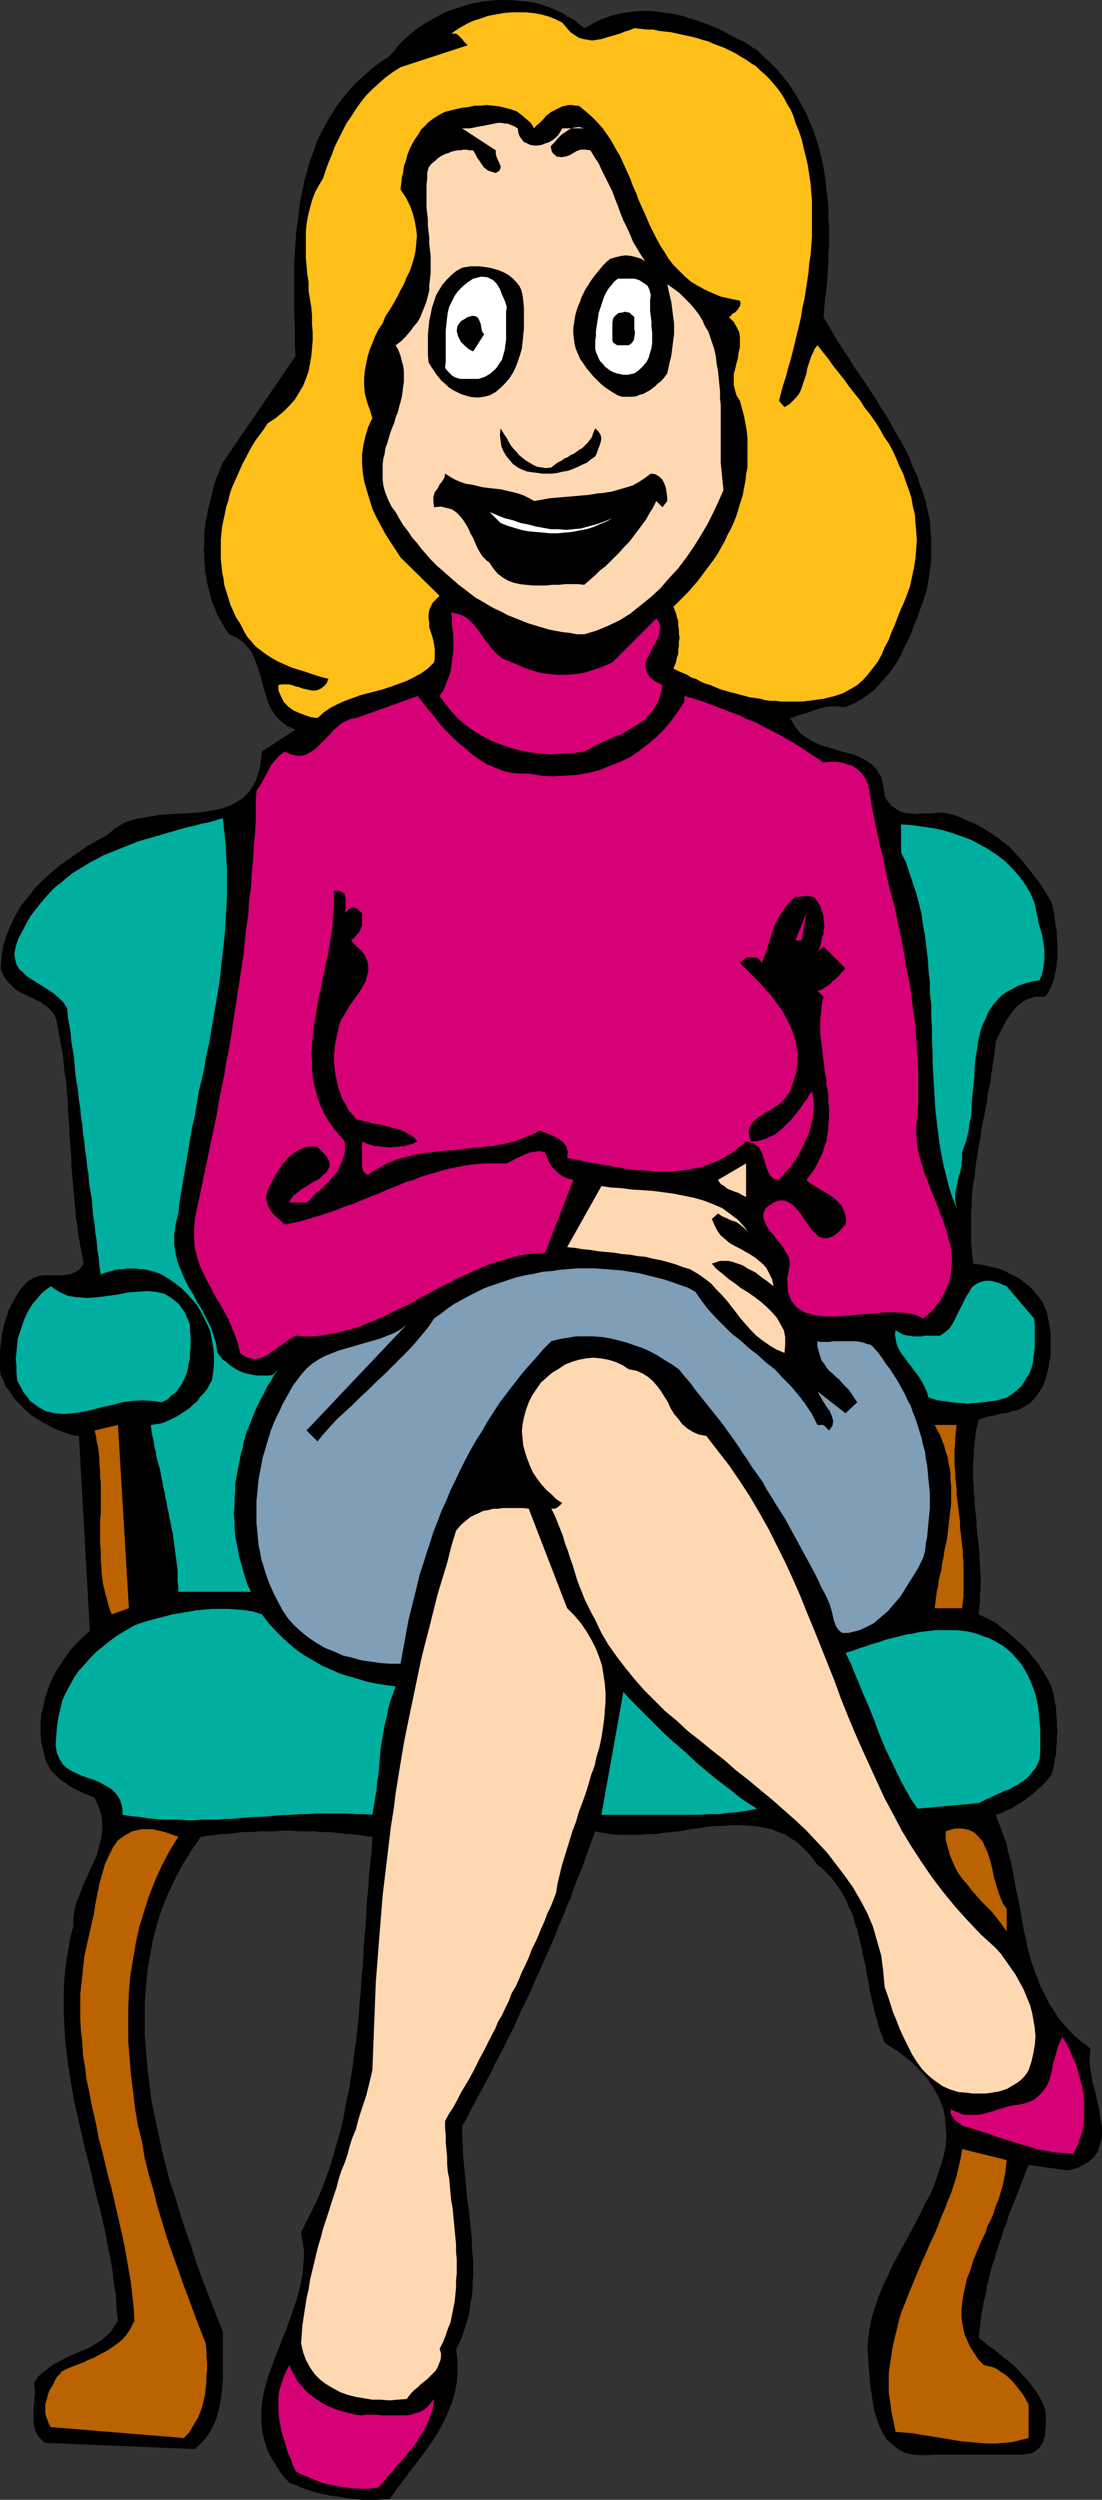 <?xml version="1.0" encoding="UTF-8" standalone="no"?>
<svg
   version="1.0"
   width="68.697mm"
   height="155.711mm"
   id="svg34"
   sodipodi:docname="Woman Sitting 1.wmf"
   xmlns:inkscape="http://www.inkscape.org/namespaces/inkscape"
   xmlns:sodipodi="http://sodipodi.sourceforge.net/DTD/sodipodi-0.dtd"
   xmlns="http://www.w3.org/2000/svg"
   xmlns:svg="http://www.w3.org/2000/svg">
  <rect width="100%" height="100%" fill="#333333" stroke="none"/>
  <sodipodi:namedview
     id="namedview34"
     pagecolor="#ffffff"
     bordercolor="#000000"
     borderopacity="0.25"
     inkscape:showpageshadow="2"
     inkscape:pageopacity="0.0"
     inkscape:pagecheckerboard="0"
     inkscape:deskcolor="#d1d1d1"
     inkscape:document-units="mm" />
  <defs
     id="defs1">
    <pattern
       id="WMFhbasepattern"
       patternUnits="userSpaceOnUse"
       width="6"
       height="6"
       x="0"
       y="0" />
  </defs>
  <path
     style="fill:#000000;fill-opacity:1;fill-rule:evenodd;stroke:none"
     d="m 137.658,6.625 1.293,-0.646 1.131,-0.646 1.293,-0.646 1.293,-0.485 1.293,-0.485 1.131,-0.323 1.454,-0.323 1.293,-0.162 1.293,-0.162 1.454,-0.162 h 1.293 1.293 l 1.454,0.162 1.293,0.162 1.293,0.162 1.293,0.162 1.454,0.323 1.293,0.323 1.293,0.485 1.293,0.323 1.293,0.485 1.454,0.485 1.131,0.485 1.293,0.485 1.293,0.646 1.131,0.646 1.293,0.646 1.131,0.646 1.131,0.485 1.131,0.646 1.131,0.808 1.131,0.646 1.616,1.616 1.616,1.454 1.616,1.616 1.293,1.616 1.293,1.616 1.131,1.778 1.131,1.778 0.969,1.778 0.969,1.778 0.808,1.939 0.808,1.939 0.646,1.939 0.646,1.939 0.485,2.101 0.485,1.939 0.323,1.939 0.323,2.101 0.162,2.101 0.323,2.101 0.162,2.101 v 2.262 l 0.162,2.101 v 2.101 2.101 l -0.162,2.101 v 2.262 l -0.162,2.101 -0.162,2.262 -0.162,2.101 -0.323,2.101 -0.162,2.101 -0.162,2.101 1.131,1.939 1.131,1.939 1.131,1.939 1.293,1.939 1.293,1.939 1.131,1.939 1.293,1.778 1.293,1.939 1.293,1.939 1.293,1.939 1.131,1.939 1.293,1.939 1.131,1.939 1.131,2.101 1.131,1.939 1.131,1.939 0.969,2.101 0.808,2.101 0.969,1.939 0.646,2.101 0.808,2.101 0.646,2.101 0.485,2.262 0.485,2.262 0.162,2.262 0.162,2.262 v 2.262 2.262 l -0.323,2.585 -0.323,2.262 -0.485,2.585 -0.808,2.424 -0.646,1.778 -0.646,1.939 -0.808,1.778 -0.646,1.939 -0.808,1.778 -0.969,1.778 -0.808,1.939 -0.969,1.616 -1.131,1.616 -1.293,1.616 -1.293,1.454 -1.293,1.454 -1.616,1.293 -1.616,1.131 -1.777,0.97 -1.939,0.808 h -0.969 l -0.969,-0.162 h -0.808 -0.808 l -0.969,0.162 -0.808,0.162 -0.808,0.162 -0.808,0.323 -0.646,0.162 -0.808,0.323 -0.808,0.323 -0.808,0.162 -0.808,0.323 -0.646,0.162 -0.808,0.323 -0.808,0.162 1.131,1.939 1.293,1.616 1.454,1.131 1.777,0.97 1.777,0.808 1.777,0.485 1.939,0.646 1.777,0.485 1.939,0.485 1.616,0.646 1.454,0.808 1.454,0.97 1.131,1.293 0.969,1.616 0.485,2.101 0.323,2.424 0.808,1.293 0.808,0.97 0.969,0.646 0.969,0.646 1.131,0.323 1.293,0.162 1.293,0.162 1.131,-0.162 h 1.454 1.293 l 1.293,-0.162 h 1.293 l 1.131,0.162 1.293,0.323 0.969,0.323 1.131,0.485 1.777,0.808 1.616,0.646 1.616,0.97 1.616,0.97 1.454,0.97 1.454,1.131 1.454,1.131 1.293,1.293 1.131,1.293 1.293,1.454 1.131,1.454 1.131,1.454 1.131,1.454 0.969,1.454 0.969,1.616 0.969,1.616 0.323,1.293 0.323,1.293 0.162,1.454 0.162,1.454 0.323,1.293 v 1.616 l 0.162,1.454 v 1.454 1.616 l -0.162,1.454 -0.162,1.454 -0.323,1.454 -0.323,1.293 -0.485,1.293 -0.646,1.293 -0.808,1.131 h -1.131 -1.131 l -0.969,0.323 -1.131,0.323 -0.808,0.485 -0.808,0.646 -0.808,0.646 -0.646,0.808 -0.646,0.808 -0.485,0.808 -0.646,0.808 -0.485,0.97 -0.485,0.97 -0.485,0.97 -0.485,0.97 -0.485,0.97 -0.162,1.616 -0.162,1.616 -0.323,1.616 -0.162,1.616 -0.323,1.616 -0.162,1.616 -0.323,1.454 -0.323,1.616 -0.162,1.616 -0.323,1.616 -0.323,1.616 -0.323,1.454 -0.323,1.616 -0.162,1.616 -0.323,1.616 -0.323,1.616 -0.162,1.616 -0.323,1.616 -0.162,1.616 -0.162,1.616 -0.323,1.616 -0.162,1.616 -0.162,1.778 v 1.616 l -0.162,1.616 v 1.778 1.616 1.778 1.616 l 0.162,1.778 0.162,1.778 0.162,1.778 1.293,0.162 1.293,0.162 1.293,0.323 1.293,0.323 1.293,0.323 1.131,0.485 1.131,0.646 1.131,0.485 1.131,0.646 0.969,0.808 1.131,0.808 0.969,0.97 0.808,0.97 0.808,0.97 0.808,1.131 0.485,1.293 0.485,1.131 0.162,1.131 0.323,1.293 0.162,1.293 0.162,1.131 v 1.454 1.293 1.293 1.293 l -0.323,1.293 -0.162,1.293 -0.323,1.293 -0.323,1.131 -0.323,1.131 -0.485,1.131 -0.646,0.97 -0.646,0.97 -0.808,0.97 -0.646,0.646 -0.808,0.646 -0.969,0.485 -0.808,0.485 -0.969,0.323 -0.969,0.162 -0.808,0.323 -0.969,0.162 -1.131,0.162 -0.969,0.323 -0.969,0.162 -0.969,0.162 -0.969,0.323 -0.969,0.323 -0.323,1.454 -0.323,1.293 -0.162,1.454 -0.162,1.454 -0.162,1.454 v 1.454 l -0.162,1.454 v 1.293 1.454 1.454 l 0.162,1.454 v 1.293 l 0.162,1.454 v 1.454 l 0.162,1.293 0.162,1.454 0.162,1.454 v 1.454 l 0.162,1.293 0.162,1.454 0.162,1.454 0.162,1.454 v 1.454 l 0.162,1.293 v 1.454 l 0.162,1.454 v 1.616 1.454 l -0.162,1.454 v 1.454 l -0.162,1.454 -0.162,1.616 1.454,0.646 1.293,0.646 1.454,0.808 1.131,0.97 1.293,0.97 1.131,0.97 1.131,0.97 1.131,0.97 1.131,1.131 0.969,1.131 0.969,1.293 0.969,1.131 0.808,1.293 0.808,1.293 0.808,1.454 0.646,1.293 0.323,1.131 0.323,1.293 0.162,1.293 0.323,1.293 v 1.293 l 0.162,1.454 v 1.293 l 0.162,1.454 -0.162,1.293 v 1.454 l -0.162,1.293 v 1.454 l -0.323,1.131 -0.162,1.293 -0.323,1.293 -0.323,1.131 -0.808,0.97 -0.646,0.808 -0.808,0.808 -0.808,0.646 -0.646,0.646 -0.808,0.646 -0.808,0.646 -0.808,0.646 -0.969,0.646 -0.808,0.485 -0.808,0.485 -0.808,0.485 -0.808,0.323 -0.969,0.485 -0.808,0.323 -0.969,0.323 0.646,1.778 0.646,1.616 0.646,1.778 0.646,1.778 0.323,1.778 0.485,1.778 0.485,1.939 0.323,1.778 0.323,1.939 0.323,1.778 0.485,1.939 0.323,1.939 0.323,1.778 0.323,1.939 0.323,1.778 0.485,1.939 0.323,1.778 0.485,1.778 0.485,1.778 0.646,1.778 0.646,1.778 0.646,1.778 0.808,1.616 0.808,1.616 0.808,1.616 1.131,1.616 0.969,1.616 1.293,1.454 1.293,1.454 1.454,1.454 1.616,1.293 1.777,1.293 -0.162,1.939 v 1.939 l 0.323,1.939 0.323,2.101 0.646,2.262 0.485,2.262 0.485,2.101 0.323,2.262 0.323,2.101 v 1.939 l -0.485,1.778 -0.485,1.616 -1.131,1.616 -1.454,1.131 -2.1,1.131 -2.424,0.646 -9.21,-1.293 -0.485,1.131 -0.485,1.293 -0.485,1.293 -0.485,1.131 -0.485,1.293 -0.485,1.293 -0.485,1.131 -0.485,1.293 -0.485,1.131 -0.485,1.293 -0.323,1.293 -0.485,1.131 -0.485,1.293 -0.323,1.293 -0.485,1.131 -0.323,1.293 -0.485,1.293 -0.323,1.293 -0.485,1.293 -0.323,1.131 -0.323,1.293 -0.323,1.454 -0.323,1.131 -0.162,1.454 -0.323,1.131 -0.323,1.293 -0.162,1.454 -0.323,1.293 -0.162,1.454 -0.162,1.293 -0.162,1.293 -0.162,1.454 1.293,0.97 1.131,0.97 1.293,0.808 1.131,0.97 1.131,0.97 1.131,0.808 1.131,0.97 0.969,0.97 0.969,1.131 0.969,0.97 0.969,1.131 0.808,1.131 0.808,1.131 0.808,1.293 0.646,1.293 0.485,1.454 0.162,1.131 v 0.97 1.131 0.97 l -0.162,0.97 v 0.808 l -0.323,0.808 -0.162,0.808 -0.485,0.646 -0.323,0.646 -0.646,0.485 -0.646,0.485 -0.646,0.323 -0.969,0.162 -1.131,0.162 h -1.131 -0.969 -0.969 -1.131 -1.131 -1.293 -1.131 -1.293 -1.293 -1.293 -1.293 -1.454 -1.293 -1.293 -1.293 -1.293 -1.131 l -2.585,0.162 -2.262,-0.162 -1.939,-0.323 -1.616,-0.808 -1.454,-1.131 -1.293,-1.131 -0.969,-1.454 -0.808,-1.616 -0.646,-1.778 -0.646,-1.939 -0.323,-1.939 -0.323,-2.101 -0.323,-1.939 -0.162,-2.101 -0.162,-2.101 -0.162,-1.939 -0.162,-2.424 0.162,-2.585 0.323,-2.424 0.485,-2.424 0.808,-2.585 0.808,-2.424 0.969,-2.424 1.131,-2.262 1.131,-2.585 1.293,-2.424 1.293,-2.262 1.293,-2.424 1.293,-2.424 1.293,-2.424 1.131,-2.424 1.293,-2.262 0.969,-2.262 0.808,-2.424 0.808,-2.262 0.646,-2.262 0.485,-2.424 0.162,-2.262 -0.162,-2.262 -0.162,-2.262 -0.485,-2.262 -0.969,-2.262 -1.131,-2.101 -1.454,-2.262 -1.939,-2.101 -2.262,-2.262 -2.747,-2.101 -3.231,-2.101 -0.485,-1.293 -0.485,-1.293 -0.485,-1.454 -0.323,-1.293 -0.485,-1.454 -0.323,-1.454 -0.323,-1.293 -0.323,-1.454 -0.323,-1.454 -0.162,-1.454 -0.323,-1.454 -0.323,-1.454 -0.162,-1.454 -0.323,-1.293 -0.323,-1.454 -0.323,-1.454 -0.323,-1.454 -0.323,-1.293 -0.323,-1.454 -0.485,-1.293 -0.323,-1.293 -0.485,-1.454 -0.646,-1.131 -0.485,-1.293 -0.646,-1.293 -0.646,-1.131 -0.808,-1.131 -0.808,-1.131 -0.808,-1.131 -0.969,-0.97 -1.131,-1.131 -1.131,-0.808 -1.131,-1.616 -1.293,-1.454 -1.293,-1.293 -1.293,-1.131 -1.293,-0.808 -1.454,-0.97 -1.454,-0.485 -1.616,-0.646 -1.454,-0.323 -1.616,-0.323 -1.616,-0.162 -1.616,-0.162 h -1.616 -1.777 l -1.616,0.162 h -1.777 l -1.777,0.162 -1.777,0.323 -1.616,0.162 -1.777,0.323 -1.939,0.323 -1.777,0.162 -1.777,0.162 -1.777,0.323 h -1.777 l -1.939,0.162 h -1.777 -1.616 -1.939 l -1.616,-0.162 -1.777,-0.323 -1.777,-0.323 -0.808,2.101 -0.808,2.262 -0.808,2.262 -0.808,2.262 -0.969,2.262 -0.808,2.101 -0.808,2.424 -0.969,2.101 -0.808,2.262 -0.969,2.101 -0.808,2.262 -0.969,2.101 -0.969,2.262 -0.969,2.101 -0.969,2.262 -0.969,2.101 -0.969,2.262 -0.969,2.101 -1.131,2.262 -0.969,2.101 -0.969,2.262 -1.131,2.101 -0.969,2.101 -1.131,2.101 -1.131,2.101 -0.969,2.101 -1.131,2.101 -1.131,2.101 -1.131,2.101 -1.131,2.101 -1.131,2.262 -1.131,1.939 v 1.616 1.778 l 0.162,1.616 v 1.616 l 0.162,1.616 0.162,1.778 0.162,1.616 0.162,1.778 0.162,1.616 0.162,1.778 0.162,1.616 0.323,1.778 0.162,1.616 0.162,1.616 0.162,1.778 0.162,1.616 v 1.778 l 0.162,1.616 0.162,1.616 v 1.778 1.616 l -0.162,1.616 v 1.616 l -0.162,1.616 -0.323,1.616 -0.162,1.616 -0.323,1.616 -0.485,1.454 -0.485,1.616 -0.485,1.454 -0.646,1.616 -0.808,1.454 0.323,2.747 v 2.585 l -0.162,2.585 -0.485,2.424 -0.646,2.262 -0.969,2.424 -0.969,2.101 -1.131,2.101 -1.293,2.101 -1.454,2.101 -1.454,1.939 -1.454,1.939 -1.616,2.101 -1.454,1.939 -1.454,1.939 -1.454,2.101 h -1.454 l -1.616,0.162 h -1.616 -1.454 l -1.616,-0.162 -1.454,-0.162 -1.454,-0.162 -1.616,-0.323 -1.454,-0.162 -1.454,-0.323 -1.454,-0.323 -1.293,-0.323 -1.454,-0.485 -1.454,-0.485 -1.293,-0.646 -1.454,-0.485 -1.616,-1.778 -1.293,-1.939 -1.131,-1.778 -0.969,-1.778 -0.646,-1.778 -0.485,-1.778 -0.323,-1.778 -0.162,-1.939 v -1.616 -1.778 l 0.323,-1.939 0.323,-1.616 0.485,-1.778 0.485,-1.778 0.646,-1.778 0.646,-1.778 0.646,-1.778 0.808,-1.939 0.646,-1.778 0.808,-1.778 0.646,-1.939 0.646,-1.778 0.646,-1.939 0.646,-1.778 0.485,-1.939 0.485,-1.939 0.323,-1.939 0.162,-1.939 0.162,-1.939 v -1.939 l -0.323,-2.101 -0.323,-1.939 1.293,-2.585 1.293,-2.585 1.293,-2.585 1.131,-2.747 0.969,-2.585 0.969,-2.747 0.808,-2.747 0.808,-2.909 0.808,-2.747 0.646,-2.909 0.485,-2.909 0.646,-2.747 0.485,-3.07 0.485,-2.909 0.323,-2.909 0.485,-3.07 0.323,-2.909 0.323,-3.07 0.162,-2.909 0.323,-3.07 0.162,-3.07 0.323,-3.07 0.162,-3.07 0.162,-2.909 0.323,-3.07 0.162,-3.07 0.162,-3.07 0.323,-3.07 0.162,-2.909 0.323,-3.07 0.323,-2.909 0.162,-3.07 -1.131,-0.162 -1.131,-0.162 -1.293,-0.162 -1.131,-0.162 H 81.755 l -1.293,-0.162 -1.293,-0.162 -1.293,-0.162 H 76.746 75.453 L 74.161,431.125 H 72.707 71.576 70.283 l -1.454,-0.162 h -1.293 -1.293 l -1.293,0.162 H 63.659 62.366 61.074 l -1.293,0.162 h -1.293 -1.293 l -1.293,0.162 -1.293,0.162 -1.131,0.162 h -1.293 l -1.293,0.162 -1.131,0.162 -1.293,0.162 -1.131,0.162 -2.262,3.232 -2.1,3.393 -1.777,3.393 -1.616,3.393 -1.454,3.555 -1.131,3.555 -0.969,3.717 -0.646,3.555 -0.646,3.717 -0.323,3.717 -0.323,3.878 v 3.717 3.878 l 0.323,3.878 0.323,3.878 0.485,3.878 0.485,3.878 0.808,3.878 0.808,3.717 0.808,3.878 0.969,3.878 0.969,3.717 1.293,3.717 1.131,3.878 1.131,3.555 1.293,3.555 1.131,3.717 1.293,3.555 1.293,3.393 1.293,3.393 1.293,3.232 1.293,3.232 v 1.939 1.778 1.939 1.939 1.778 1.939 l -0.162,1.778 -0.162,1.778 -0.323,1.778 -0.323,1.778 -0.485,1.778 -0.646,1.616 -0.808,1.454 -0.969,1.616 -1.293,1.454 -1.454,1.293 -35.222,-1.454 -0.808,-0.646 -0.646,-0.646 -0.485,-0.808 -0.485,-0.808 -0.162,-0.808 -0.162,-0.97 v -0.808 -0.97 -0.97 -0.97 l 0.162,-1.131 v -0.97 l 0.162,-0.97 v -0.97 l -0.162,-0.97 v -0.808 l 0.969,-1.454 1.131,-0.97 1.293,-0.97 1.293,-0.97 1.293,-0.646 1.454,-0.808 1.454,-0.646 1.454,-0.646 1.293,-0.485 1.454,-0.646 1.293,-0.808 1.293,-0.808 1.131,-0.97 1.131,-0.97 0.808,-1.293 0.969,-1.454 -0.323,-2.909 -0.162,-3.07 -0.485,-2.909 -0.323,-2.909 -0.485,-2.909 -0.646,-2.909 -0.485,-2.909 -0.646,-2.747 -0.646,-2.909 -0.808,-2.909 -0.646,-2.747 -0.646,-2.909 -0.646,-2.747 -0.808,-2.909 -0.646,-2.909 -0.646,-2.747 -0.646,-2.909 -0.646,-2.747 -0.485,-2.909 -0.485,-2.909 -0.485,-2.909 -0.323,-2.909 -0.323,-2.747 -0.162,-2.909 -0.162,-2.909 v -3.07 -2.747 l 0.162,-3.07 0.323,-3.07 0.485,-2.909 0.485,-3.07 0.808,-3.07 v -1.939 l 0.323,-2.101 0.485,-1.778 0.808,-1.939 0.646,-1.778 0.808,-1.778 0.808,-1.778 0.808,-1.778 0.808,-1.778 0.485,-1.778 0.485,-1.939 0.323,-1.778 v -1.939 l -0.162,-1.939 -0.646,-1.939 -0.969,-2.262 -0.808,-0.323 -0.808,-0.323 -0.969,-0.323 -0.808,-0.485 -0.808,-0.323 -0.808,-0.485 -0.969,-0.485 -0.808,-0.646 -0.808,-0.485 -0.808,-0.646 -0.646,-0.646 -0.646,-0.646 -0.646,-0.646 -0.485,-0.97 -0.485,-0.808 -0.323,-0.808 -0.485,-2.101 -0.485,-2.101 -0.162,-2.101 v -2.101 l 0.162,-2.101 0.485,-1.939 0.485,-2.101 0.646,-1.939 0.646,-1.778 0.969,-1.939 1.131,-1.778 1.131,-1.778 1.293,-1.778 1.454,-1.616 1.616,-1.616 1.616,-1.454 -2.585,-45.892 -1.454,-0.162 -1.454,-0.485 -1.454,-0.485 -1.454,-0.646 -1.293,-0.646 L 10.017,334.817 8.725,334.009 7.432,333.201 6.301,332.231 5.17,331.1 4.039,329.969 3.07,328.838 2.262,327.545 1.293,326.414 0.808,324.96 0.162,323.667 0,322.213 v -1.454 -1.454 -1.454 l 0.162,-1.293 0.162,-1.454 0.162,-1.293 0.323,-1.293 0.323,-1.293 0.485,-1.293 0.323,-1.293 0.646,-1.293 0.646,-1.131 0.646,-1.131 0.646,-1.131 0.969,-1.131 0.808,-0.97 0.969,-0.646 0.969,-0.485 0.969,-0.323 0.969,-0.162 h 0.969 1.131 0.808 0.969 0.808 l 0.969,-0.162 0.969,-0.162 0.646,-0.323 0.969,-0.485 0.646,-0.646 0.646,-0.97 -0.323,-1.778 -0.323,-1.778 -0.323,-1.616 -0.323,-1.778 -0.162,-1.778 -0.323,-1.778 -0.162,-1.778 -0.162,-1.778 -0.162,-1.939 -0.162,-1.778 -0.162,-1.778 -0.162,-1.939 -0.162,-1.778 v -1.778 l -0.162,-1.939 -0.162,-1.778 -0.162,-1.939 v -1.778 l -0.162,-1.939 -0.162,-1.778 v -1.778 l -0.162,-1.778 -0.162,-1.939 -0.162,-1.778 -0.323,-1.778 -0.162,-1.778 -0.162,-1.778 -0.323,-1.778 -0.323,-1.778 -0.323,-1.778 -0.323,-1.778 -0.323,-1.616 -0.485,-1.131 -0.646,-0.808 -0.808,-0.808 -0.808,-0.646 -0.969,-0.646 -0.969,-0.485 -0.969,-0.485 -0.969,-0.485 -1.131,-0.485 -0.969,-0.485 -0.969,-0.646 -0.808,-0.808 -0.808,-0.808 -0.646,-0.808 -0.646,-1.131 -0.485,-1.293 0.162,-2.747 0.485,-2.747 0.808,-2.424 0.969,-2.424 1.131,-2.262 1.293,-2.262 1.616,-1.939 1.616,-2.101 1.777,-1.778 1.939,-1.778 2.1,-1.778 2.1,-1.454 2.262,-1.616 2.1,-1.454 2.262,-1.293 2.424,-1.293 2.1,-1.778 2.262,-1.293 2.585,-0.808 2.908,-0.485 2.908,-0.485 3.07,-0.162 2.908,-0.162 2.908,-0.162 2.908,-0.485 2.585,-0.485 2.424,-0.97 2.262,-1.293 1.777,-1.778 1.454,-2.424 0.969,-3.07 0.485,-3.878 7.917,-5.171 -1.939,-0.808 -1.454,-1.131 -1.293,-1.293 -0.969,-1.454 -0.808,-1.616 -0.485,-1.616 -0.485,-1.616 -0.485,-1.778 -0.485,-1.778 -0.485,-1.616 -0.646,-1.616 -0.646,-1.616 -0.969,-1.293 -1.131,-1.293 -1.616,-1.131 -1.777,-0.808 -0.808,-1.131 -0.646,-1.131 -0.646,-1.131 -0.646,-1.131 -0.485,-1.293 -0.485,-1.131 -0.485,-1.293 -0.323,-1.293 -0.323,-1.293 -0.323,-1.293 -0.162,-1.293 -0.323,-1.293 v -1.293 l -0.162,-1.293 v -1.293 l -0.162,-1.293 0.162,-1.293 v -1.454 -1.293 l 0.162,-1.293 0.162,-1.293 0.323,-1.293 0.162,-1.293 0.323,-1.293 0.323,-1.293 0.323,-1.293 0.323,-1.293 0.323,-1.293 0.485,-1.293 0.485,-1.131 0.485,-1.293 0.485,-1.131 17.126,-25.047 -0.162,-2.424 v -2.262 -2.424 l -0.162,-2.424 V 71.908 69.323 66.899 64.475 61.889 l 0.162,-2.424 0.162,-2.424 0.162,-2.424 0.323,-2.424 0.323,-2.424 0.323,-2.585 0.485,-2.262 0.485,-2.424 0.646,-2.262 0.646,-2.262 0.808,-2.262 0.808,-2.262 0.969,-2.101 1.131,-2.101 1.131,-1.939 1.293,-2.101 1.454,-1.939 1.454,-1.778 1.616,-1.778 1.939,-1.778 1.777,-1.616 2.1,-1.616 2.262,-1.454 1.131,-1.293 0.969,-1.293 1.131,-1.131 1.293,-1.131 1.293,-1.131 1.293,-0.97 1.293,-0.808 1.454,-0.808 1.454,-0.808 1.454,-0.808 1.616,-0.646 1.454,-0.485 1.454,-0.485 1.616,-0.485 1.616,-0.323 1.616,-0.323 1.616,-0.162 L 117.139,0 h 1.616 1.616 l 1.616,0.162 1.454,0.162 1.616,0.162 1.616,0.323 1.454,0.485 1.454,0.485 1.454,0.646 1.454,0.646 1.293,0.808 1.454,0.808 1.131,0.97 z"
     id="path1" />
  <path
     style="fill:#ffbf19;fill-opacity:1;fill-rule:evenodd;stroke:none"
     d="m 149.453,6.625 1.454,0.162 1.454,0.162 h 1.454 l 1.454,0.323 1.454,0.162 1.454,0.162 1.454,0.323 1.454,0.323 1.454,0.323 1.454,0.323 1.454,0.485 1.293,0.323 1.454,0.646 1.293,0.485 1.293,0.485 1.293,0.646 1.293,0.646 1.293,0.808 1.131,0.646 1.131,0.808 1.293,0.808 0.969,0.97 1.131,0.97 0.969,0.97 0.969,1.131 0.969,1.131 0.808,1.131 0.808,1.293 0.646,1.293 0.808,1.293 0.646,1.454 0.485,1.616 0.808,1.939 0.646,1.939 0.485,2.101 0.485,1.939 0.485,2.101 0.323,2.101 0.323,2.101 0.162,2.101 0.162,1.939 v 2.262 2.101 2.101 1.939 l -0.162,2.262 -0.162,2.101 -0.323,2.101 -0.162,2.101 -0.323,2.101 -0.323,2.101 -0.323,2.101 -0.485,2.101 -0.323,2.101 -0.485,2.101 -0.485,1.939 -0.485,2.101 -0.485,1.939 -0.485,1.939 -0.646,2.101 -0.485,1.939 -0.646,1.939 -0.485,1.778 -0.485,1.939 1.293,1.454 1.131,-0.646 0.808,-0.808 0.808,-0.808 0.646,-0.808 0.485,-0.97 0.323,-0.97 0.323,-0.97 0.323,-0.97 0.323,-0.97 0.162,-1.131 0.323,-0.97 0.323,-0.97 0.323,-0.97 0.485,-0.97 0.323,-0.808 0.646,-0.808 1.293,1.616 1.293,1.616 1.131,1.616 1.293,1.616 1.293,1.616 1.131,1.616 1.293,1.616 1.293,1.616 1.131,1.778 1.293,1.616 1.131,1.616 1.131,1.778 0.969,1.778 1.131,1.616 0.969,1.778 0.808,1.778 0.808,1.939 0.808,1.616 0.646,1.939 0.646,1.778 0.646,1.939 0.323,1.939 0.485,1.939 0.162,2.101 0.162,1.939 0.162,2.101 -0.162,2.101 -0.162,2.101 -0.323,2.101 -0.485,2.262 -0.485,2.262 -0.808,2.262 -0.646,1.616 -0.808,1.778 -0.646,1.616 -0.646,1.778 -0.808,1.778 -0.646,1.778 -0.969,1.778 -0.646,1.616 -0.969,1.778 -1.131,1.454 -1.131,1.454 -1.131,1.293 -1.454,1.293 -1.616,0.97 -1.777,0.97 -1.939,0.646 -1.293,0.323 -1.293,0.323 -1.293,0.162 -1.131,0.162 -1.293,0.162 -1.293,0.162 h -1.131 -1.293 -1.293 -1.293 l -1.131,-0.162 h -1.293 l -1.293,-0.162 -1.131,-0.323 -1.131,-0.162 -1.293,-0.162 -1.131,-0.323 -1.293,-0.323 -1.131,-0.323 -1.293,-0.323 -1.131,-0.323 -1.131,-0.323 -1.131,-0.485 -1.131,-0.485 -1.131,-0.323 -1.131,-0.485 -1.131,-0.646 -1.131,-0.323 -0.969,-0.646 -1.131,-0.485 -1.131,-0.485 -0.969,-0.485 0.323,-0.808 0.323,-0.808 0.162,-0.97 0.323,-0.808 v -0.97 l 0.162,-0.97 v -0.97 l 0.162,-0.97 -0.162,-0.97 v -0.97 l -0.162,-0.97 v -0.97 l -0.323,-0.97 -0.162,-0.808 -0.323,-0.808 -0.323,-0.808 1.131,-1.131 1.131,-1.131 1.131,-1.131 1.131,-1.293 1.131,-1.293 0.969,-1.293 0.969,-1.293 0.969,-1.293 0.969,-1.293 0.969,-1.454 0.808,-1.454 0.808,-1.454 0.646,-1.454 0.808,-1.454 0.646,-1.454 0.646,-1.616 0.485,-1.616 0.485,-1.616 0.485,-1.454 0.323,-1.778 0.323,-1.616 0.162,-1.616 0.323,-1.616 v -1.616 -1.778 -1.778 -1.778 l -0.162,-1.616 -0.323,-1.778 -0.323,-1.778 -0.485,-1.778 -0.485,-1.778 -0.808,-1.293 -0.323,-1.131 -0.323,-1.293 v -1.293 -1.293 l 0.323,-1.131 0.323,-1.454 0.323,-1.131 0.162,-1.293 0.323,-1.293 v -1.131 -1.293 l -0.162,-1.131 -0.646,-1.293 -0.646,-1.131 -1.131,-1.131 0.485,-0.323 0.323,-0.485 0.646,-0.323 0.485,-0.485 0.323,-0.485 0.323,-0.485 0.162,-0.646 -0.162,-0.646 -2.424,-0.485 -2.1,-0.485 -1.939,-0.808 -1.777,-0.808 -1.777,-0.97 -1.616,-0.97 -1.454,-1.293 -1.293,-1.293 -1.293,-1.293 -1.131,-1.454 -0.969,-1.616 -0.969,-1.454 -0.969,-1.778 -0.808,-1.616 -0.808,-1.616 -0.808,-1.939 -0.808,-1.778 -0.808,-1.778 -0.646,-1.778 -0.808,-1.778 -0.646,-1.778 -0.808,-1.778 -0.808,-1.778 -0.808,-1.778 -0.969,-1.616 -0.969,-1.778 -0.969,-1.454 -1.131,-1.616 -1.293,-1.454 -1.293,-1.293 -1.454,-1.293 -1.616,-1.293 h -0.808 l -0.808,-0.162 h -0.808 l -0.646,0.162 -0.808,0.162 -0.646,0.323 -0.646,0.323 -0.646,0.323 -0.646,0.323 -0.646,0.485 -0.646,0.485 -0.485,0.646 -0.485,0.485 -0.646,0.646 -0.646,0.485 -0.485,0.646 -0.808,-1.293 -1.131,-0.97 -1.131,-0.97 -1.131,-0.808 -1.454,-0.485 -1.293,-0.323 -1.293,-0.323 -1.454,-0.162 -1.454,-0.162 -1.454,0.162 h -1.454 l -1.454,0.323 -1.454,0.162 -1.454,0.323 -1.293,0.323 -1.293,0.323 -1.293,0.646 -1.293,0.808 -1.131,0.808 -0.969,0.97 -0.969,0.97 -0.646,1.131 -0.808,1.131 -0.646,1.131 -0.646,1.293 -0.485,1.293 -0.323,1.293 -0.485,1.293 -0.162,1.454 -0.323,1.293 -0.162,1.454 -0.162,1.293 1.293,1.939 0.969,1.939 0.646,1.778 0.485,1.939 0.323,1.778 0.162,1.616 -0.162,1.778 -0.162,1.616 -0.323,1.616 -0.485,1.616 -0.485,1.454 -0.808,1.616 -0.646,1.616 -0.808,1.454 -0.808,1.616 -0.808,1.454 -0.969,1.616 -0.969,1.454 -0.646,1.616 -0.969,1.454 -0.808,1.616 -0.646,1.616 -0.646,1.616 -0.485,1.616 -0.323,1.616 -0.323,1.616 -0.162,1.778 v 1.778 l 0.162,1.778 0.485,1.939 0.646,1.778 0.646,2.101 -0.969,2.101 -0.646,2.101 -0.485,2.101 -0.323,2.262 v 2.101 l 0.162,2.101 0.323,2.101 0.646,2.262 0.646,2.101 0.646,2.101 0.969,2.101 0.969,1.778 1.131,2.101 1.131,1.778 1.293,1.939 1.131,1.778 9.21,9.049 -0.808,0.808 -0.808,0.808 -0.485,0.97 -0.323,0.808 -0.162,0.97 v 0.97 l 0.162,1.131 v 0.97 l 0.323,0.97 0.323,0.97 0.323,1.131 0.162,0.97 0.162,1.131 v 0.97 1.131 l -0.162,0.97 -1.454,1.454 -1.616,1.131 -1.777,0.97 -1.616,0.808 -1.777,0.646 -1.777,0.646 -1.939,0.646 -1.777,0.485 -1.939,0.485 -1.777,0.485 -1.777,0.646 -1.777,0.646 -1.777,0.808 -1.616,0.808 -1.616,1.131 -1.454,1.293 -1.454,-0.162 -1.454,-0.485 -1.293,-0.485 -1.454,-0.646 -1.131,-0.808 -1.131,-1.131 -0.646,-1.293 -0.646,-1.454 v -1.293 l 0.808,-0.162 h 0.808 0.808 l 0.808,0.162 0.808,0.323 0.808,0.162 0.808,0.323 0.808,0.162 0.646,0.162 0.808,0.162 h 0.808 l 0.646,-0.162 0.646,-0.323 0.646,-0.485 0.646,-0.646 0.485,-1.131 -1.293,-0.323 -1.616,-0.485 -1.454,-0.485 -1.454,-0.485 -1.616,-0.485 -1.454,-0.485 -1.454,-0.646 -1.454,-0.646 -1.454,-0.808 -1.293,-0.808 -1.293,-0.97 -1.293,-0.97 -0.969,-1.131 -1.131,-1.293 -0.808,-1.454 -0.808,-1.616 -0.969,-1.454 -0.646,-1.454 -0.646,-1.454 -0.485,-1.616 -0.485,-1.454 -0.485,-1.616 -0.162,-1.454 -0.323,-1.454 -0.162,-1.616 -0.162,-1.454 v -1.616 -1.454 -1.616 l 0.162,-1.616 0.162,-1.454 0.323,-1.616 0.323,-1.454 0.323,-1.616 0.485,-1.454 0.323,-1.454 0.485,-1.454 0.646,-1.454 0.646,-1.454 0.646,-1.454 0.646,-1.454 0.808,-1.454 0.646,-1.293 0.808,-1.454 0.808,-1.293 0.969,-1.293 0.969,-1.293 0.808,-1.293 1.939,-1.293 1.777,-1.454 1.454,-1.454 1.293,-1.454 0.969,-1.616 0.969,-1.616 0.646,-1.616 0.646,-1.778 0.323,-1.778 0.323,-1.778 0.162,-1.778 0.162,-1.939 V 78.21 L 73.515,76.271 V 74.332 L 73.353,72.393 73.03,70.454 72.707,68.515 V 66.414 l -0.323,-1.939 -0.162,-1.939 -0.162,-1.939 v -2.101 -1.939 -1.939 l 0.162,-1.778 0.323,-1.939 0.485,-1.939 0.485,-1.778 0.646,-1.778 0.969,-1.778 0.969,-1.616 0.646,-1.939 0.646,-1.778 0.808,-1.939 0.646,-1.778 0.969,-1.939 0.808,-1.616 0.969,-1.939 1.131,-1.616 1.131,-1.778 1.131,-1.616 1.293,-1.616 1.454,-1.454 1.616,-1.454 1.454,-1.293 1.777,-1.293 1.777,-1.131 15.834,-5.171 -0.485,-0.485 L 109.222,9.695 108.898,9.211 108.414,8.726 107.929,8.241 107.444,7.918 h -0.485 -0.646 l 1.131,-0.808 1.293,-0.808 1.454,-0.808 1.454,-0.646 1.616,-0.485 1.777,-0.646 1.777,-0.323 1.777,-0.323 1.777,-0.162 h 1.777 1.777 l 1.777,0.162 1.777,0.323 1.777,0.485 1.616,0.646 1.616,0.808 0.969,1.131 0.969,1.131 0.969,0.646 0.969,0.646 1.131,0.323 0.969,0.162 1.131,0.162 0.969,-0.162 1.131,-0.162 0.969,-0.323 1.131,-0.323 1.131,-0.323 1.131,-0.323 1.131,-0.485 1.131,-0.323 z"
     id="path2" />
  <path
     style="fill:#ffd8b2;fill-opacity:1;fill-rule:evenodd;stroke:none"
     d="m 132.488,30.218 h 5.17 l -1.293,-0.323 -1.131,0.162 -0.969,0.323 -0.969,0.646 -0.969,0.646 -0.808,0.808 -0.808,0.97 -0.808,0.808 -0.162,0.323 0.162,0.485 v 0.323 l 0.162,0.323 0.162,0.323 0.323,0.323 0.323,0.162 0.162,0.323 1.293,0.162 0.969,-0.162 0.969,-0.323 0.808,-0.485 0.808,-0.485 0.969,-0.323 h 1.131 l 1.131,0.162 0.969,1.616 0.969,1.454 0.808,1.778 0.808,1.616 0.808,1.616 0.808,1.616 0.646,1.778 0.646,1.616 0.646,1.778 0.646,1.616 0.808,1.616 0.808,1.778 0.646,1.616 0.969,1.616 0.969,1.616 0.969,1.454 -0.969,-0.646 -0.969,-0.323 -1.293,-0.323 -1.293,-0.162 -1.293,0.162 -1.293,0.323 -1.131,0.323 -0.808,0.646 -0.969,0.97 -0.646,0.808 -0.808,0.97 -0.646,0.808 -0.808,1.131 -0.485,0.808 -0.646,0.97 -0.485,0.97 -0.485,0.97 -0.323,0.97 -0.485,1.131 -0.323,0.97 -0.323,1.131 -0.162,0.97 -0.162,1.131 -0.162,0.97 v 1.293 l 0.162,1.293 0.162,1.293 0.323,1.131 0.485,1.131 0.485,1.131 0.808,1.131 0.646,0.97 0.808,0.97 0.808,0.97 0.808,0.808 0.969,0.97 0.969,0.808 0.969,0.646 0.969,0.646 1.131,0.646 0.969,0.323 h 0.969 0.808 0.808 l 0.969,-0.162 0.646,-0.323 0.808,-0.162 0.808,-0.485 0.646,-0.323 0.646,-0.485 0.646,-0.485 0.646,-0.646 0.646,-0.485 0.646,-0.646 0.485,-0.646 0.485,-0.646 0.323,-1.454 0.323,-1.454 0.323,-1.293 0.162,-1.293 0.162,-1.293 0.162,-1.293 0.162,-1.131 v -1.293 -1.293 l -0.162,-1.131 -0.162,-1.293 -0.162,-1.293 -0.162,-1.293 -0.323,-1.293 -0.323,-1.454 -0.323,-1.454 1.616,1.131 1.293,0.97 1.293,1.293 1.131,1.131 1.131,1.293 0.969,1.293 0.808,1.293 0.646,1.454 0.808,1.293 0.485,1.454 0.485,1.454 0.485,1.454 0.323,1.616 0.162,1.616 0.323,1.616 0.162,1.616 0.162,1.616 0.162,1.616 v 1.616 l 0.162,1.616 v 1.778 1.616 1.778 1.616 1.778 1.616 1.616 1.778 l 0.162,1.616 0.162,1.616 0.162,1.616 0.162,1.616 -1.131,2.585 -1.293,2.747 -1.293,2.585 -1.616,2.747 -1.616,2.585 -1.777,2.585 -1.939,2.585 -2.1,2.262 -2.1,2.424 -2.262,2.101 -2.424,1.939 -2.424,1.939 -2.585,1.616 -2.747,1.293 -2.747,1.131 -2.747,0.808 h -1.777 l -1.616,-0.323 -1.616,-0.162 -1.777,-0.323 -1.616,-0.323 -1.616,-0.485 -1.616,-0.485 -1.616,-0.485 -1.616,-0.646 -1.616,-0.646 -1.616,-0.646 -1.454,-0.808 -1.454,-0.646 -1.454,-0.808 -1.616,-0.97 -1.454,-0.808 -1.293,-0.97 -1.454,-1.131 -1.293,-0.97 -1.293,-1.131 -1.293,-1.131 -1.293,-1.131 -1.293,-1.131 -1.293,-1.293 -1.131,-1.293 -1.131,-1.293 -1.131,-1.454 -1.131,-1.293 -0.969,-1.454 -1.131,-1.454 -0.969,-1.616 -0.808,-1.454 -0.969,-1.293 -0.646,-1.293 -0.485,-1.131 -0.485,-1.293 -0.323,-1.293 -0.162,-1.293 v -1.131 -1.293 -1.293 l 0.162,-1.293 0.323,-1.131 0.162,-1.293 0.485,-1.293 0.323,-1.131 0.323,-1.131 0.485,-1.293 0.485,-1.131 0.323,-1.293 0.485,-1.131 0.323,-1.293 0.323,-1.131 0.323,-1.293 0.162,-1.131 0.162,-1.293 0.162,-1.131 v -1.293 -1.131 l -0.162,-1.293 -0.323,-1.131 -0.323,-1.293 -0.485,-1.293 -0.646,-1.131 1.293,-0.97 1.131,-1.131 0.969,-1.131 0.808,-1.131 0.969,-1.131 0.646,-1.131 0.485,-1.293 0.485,-1.131 0.485,-1.293 0.323,-1.293 0.323,-1.293 v -1.293 l 0.162,-1.293 0.162,-1.454 v -1.454 -1.293 -1.454 l -0.162,-1.293 -0.162,-1.454 v -1.454 l -0.162,-1.293 -0.162,-1.454 v -1.454 l -0.162,-1.454 -0.162,-1.293 v -1.454 -1.293 -1.454 -1.293 l 0.162,-1.454 v -1.293 l 0.323,-1.293 0.485,-0.646 0.485,-0.485 0.646,-0.485 0.485,-0.485 0.646,-0.485 0.646,-0.323 0.646,-0.323 0.646,-0.162 0.646,-0.323 0.646,-0.162 0.808,-0.162 h 0.646 l 0.808,-0.162 h 0.646 l 0.808,0.162 h 0.808 l 0.485,0.808 0.485,0.97 0.485,0.646 0.646,0.97 0.485,0.646 0.808,0.646 0.808,0.323 1.131,0.323 0.808,-0.485 0.323,-0.646 v -0.485 l -0.323,-0.808 -0.323,-0.646 -0.323,-0.808 -0.162,-0.646 v -0.808 l -7.917,-5.171 h 0.808 0.969 l 0.808,-0.162 0.808,-0.162 0.808,-0.162 0.969,-0.162 0.808,-0.162 0.808,-0.162 0.808,-0.162 0.808,-0.162 h 0.808 l 0.808,0.162 h 0.646 l 0.808,0.323 0.808,0.323 0.808,0.485 0.162,1.131 0.323,0.808 0.485,0.646 0.485,0.646 0.808,0.323 0.646,0.323 0.969,0.162 h 0.808 l 0.969,-0.162 0.808,-0.323 0.969,-0.323 0.808,-0.485 0.646,-0.485 0.646,-0.646 0.485,-0.808 z"
     id="path3" />
  <path
     style="fill:#000000;fill-opacity:1;fill-rule:evenodd;stroke:none"
     d="m 123.278,70.777 0.162,1.616 v 1.778 1.616 1.616 l -0.162,1.616 -0.162,1.616 -0.162,1.454 -0.485,1.616 -0.485,1.454 -0.485,1.293 -0.646,1.293 -0.808,1.293 -0.969,1.131 -1.131,1.131 -1.131,0.97 -1.454,0.808 -1.293,0.323 -1.131,0.162 h -1.131 l -1.131,-0.162 -1.131,-0.323 -0.969,-0.323 -0.969,-0.485 -0.969,-0.485 -0.969,-0.646 -0.808,-0.808 -0.808,-0.646 -0.646,-0.808 -0.646,-0.808 -0.646,-0.97 -0.646,-0.97 -0.485,-0.808 -0.162,-1.778 v -1.616 -1.616 -1.616 l 0.162,-1.616 0.162,-1.616 0.323,-1.454 0.323,-1.616 0.485,-1.454 0.485,-1.454 0.646,-1.131 0.808,-1.293 0.969,-1.131 1.131,-1.131 1.131,-0.97 1.454,-0.808 0.969,-0.162 0.969,-0.162 h 0.969 1.131 l 1.293,0.162 1.131,0.162 1.131,0.323 1.131,0.323 1.131,0.485 1.131,0.646 0.808,0.646 0.808,0.808 0.808,0.97 0.485,0.97 0.323,1.293 z"
     id="path4" />
  <path
     style="fill:#ffffff;fill-opacity:1;fill-rule:evenodd;stroke:none"
     d="m 119.4,72.231 -0.162,1.131 v 1.293 1.293 1.293 1.293 1.454 l -0.162,1.131 -0.162,1.293 -0.323,1.131 -0.323,1.131 -0.646,0.97 -0.646,0.97 -0.808,0.808 -0.808,0.646 -1.131,0.646 -1.454,0.485 h -1.131 -1.131 -1.131 -0.969 l -1.131,-0.323 -0.808,-0.485 -0.808,-0.808 -0.808,-0.97 0.162,-1.454 v -1.616 -1.454 -1.454 -1.454 -1.454 l 0.162,-1.454 0.162,-1.454 0.162,-1.293 0.323,-1.293 0.646,-1.293 0.646,-1.293 0.808,-1.131 0.969,-0.97 1.131,-0.97 1.454,-0.97 1.939,-0.485 1.454,0.162 1.293,0.646 0.808,0.808 0.808,1.293 0.485,1.293 0.646,1.454 z"
     id="path5" />
  <path
     style="fill:#ffffff;fill-opacity:1;fill-rule:evenodd;stroke:none"
     d="m 153.33,69.484 -0.162,1.131 v 1.293 1.293 l 0.162,1.293 0.162,1.293 v 1.131 l 0.162,1.293 v 1.293 1.293 l -0.162,1.131 -0.323,1.131 -0.323,1.131 -0.485,0.97 -0.808,0.97 -0.969,0.97 -1.131,0.808 -0.808,0.162 -0.808,0.162 h -0.969 l -0.808,-0.162 -0.808,-0.162 -0.808,-0.323 -0.646,-0.323 -0.646,-0.485 -0.646,-0.485 -0.485,-0.646 -0.646,-0.646 -0.323,-0.646 -0.323,-0.808 -0.323,-0.646 -0.162,-0.808 v -0.808 -1.131 l 0.162,-0.97 V 78.049 l 0.162,-1.131 0.162,-1.131 0.162,-0.97 0.162,-1.131 0.323,-0.97 0.323,-0.97 0.323,-0.97 0.323,-0.97 0.485,-0.97 0.485,-0.808 0.646,-0.808 0.808,-0.97 0.808,-0.646 h 1.293 1.293 1.293 l 1.131,0.323 0.969,0.646 0.969,0.646 0.485,0.97 z"
     id="path6" />
  <path
     style="fill:#000000;fill-opacity:1;fill-rule:evenodd;stroke:none"
     d="m 149.453,74.655 v 0.97 0.97 0.808 l 0.162,0.97 -0.162,0.97 -0.162,0.808 -0.485,0.646 -0.646,0.485 h -0.485 -0.646 -0.485 -0.646 -0.485 l -0.485,-0.323 -0.485,-0.323 -0.162,-0.485 v -1.131 -1.131 -0.97 -0.97 l 0.162,-0.97 0.485,-0.646 0.808,-0.646 1.131,-0.162 0.485,-0.162 0.323,0.162 h 0.323 l 0.485,0.162 0.162,0.323 0.323,0.162 0.323,0.323 z"
     id="path7" />
  <path
     style="fill:#000000;fill-opacity:1;fill-rule:evenodd;stroke:none"
     d="m 114.069,78.695 -2.585,4.04 -0.969,-0.485 -0.969,-0.808 -0.969,-0.97 -0.646,-1.293 -0.323,-1.293 0.162,-1.131 0.808,-1.131 1.616,-0.97 1.131,-0.323 0.808,0.162 0.485,0.323 0.323,0.646 0.323,0.808 0.162,0.97 0.162,0.808 z"
     id="path8" />
  <path
     style="fill:#000000;fill-opacity:1;fill-rule:evenodd;stroke:none"
     d="m 129.903,110.044 0.808,-0.646 0.646,-0.485 0.969,-0.485 0.646,-0.485 0.808,-0.323 0.646,-0.485 0.808,-0.323 0.646,-0.485 0.646,-0.485 0.646,-0.323 0.646,-0.646 0.646,-0.646 0.485,-0.646 0.485,-0.646 0.323,-0.97 0.485,-1.131 0.808,0.808 0.485,0.808 0.162,0.808 -0.162,0.808 -0.323,0.97 -0.323,0.808 -0.323,0.97 -0.323,0.646 -0.969,0.646 -0.969,0.808 -1.131,0.485 -0.969,0.485 -1.131,0.485 -1.293,0.485 -1.131,0.162 -1.293,0.323 -1.131,0.162 h -1.293 -1.131 l -1.131,-0.162 -1.293,-0.162 -1.131,-0.162 -1.293,-0.485 -0.969,-0.485 -1.131,-0.808 -0.808,-0.97 -0.808,-0.97 -0.646,-1.131 -0.485,-1.131 -0.162,-1.293 -0.162,-1.293 0.162,-1.616 0.485,0.808 0.485,0.808 0.485,0.646 0.485,0.97 0.485,0.808 0.646,0.808 0.646,0.646 0.646,0.808 0.808,0.646 0.808,0.646 0.808,0.485 0.808,0.485 0.969,0.485 1.131,0.162 0.969,0.162 z"
     id="path9" />
  <path
     style="fill:#000000;fill-opacity:1;fill-rule:evenodd;stroke:none"
     d="m 125.863,117.962 1.777,-0.323 1.777,-0.323 1.777,-0.162 1.939,-0.162 1.939,-0.162 1.777,-0.162 1.939,-0.162 1.777,-0.323 1.777,-0.162 1.939,-0.323 1.616,-0.485 1.777,-0.485 1.454,-0.485 1.454,-0.808 1.454,-0.97 1.293,-0.97 1.131,0.162 0.969,0.646 0.646,0.646 0.485,0.97 0.323,0.97 0.162,0.97 0.162,1.131 v 0.97 l -1.131,1.454 -1.454,-1.454 -0.808,1.616 -0.808,1.293 -0.808,1.454 -0.969,1.293 -0.969,1.293 -0.969,1.293 -0.969,1.293 -1.131,1.131 -1.131,1.293 -1.131,1.131 -1.131,1.131 -1.131,1.131 -1.293,0.97 -1.131,1.131 -1.293,1.131 -1.293,1.131 -1.454,-0.162 h -1.454 -1.454 l -1.616,0.162 h -1.616 l -1.454,0.162 h -1.616 -1.454 l -1.616,-0.162 -1.454,-0.162 -1.454,-0.323 -1.293,-0.485 -1.131,-0.646 -1.293,-0.97 -0.969,-1.131 -0.969,-1.454 -0.808,-0.646 -0.808,-0.808 -0.646,-0.97 -0.646,-1.131 -0.485,-1.131 -0.485,-1.131 -0.646,-1.131 -0.485,-1.131 -0.646,-1.131 -0.646,-0.97 -0.808,-0.97 -0.808,-0.808 -0.969,-0.646 -1.293,-0.323 -1.293,-0.323 -1.616,0.162 -0.162,-1.293 v -1.131 l 0.323,-1.131 0.646,-0.808 0.485,-0.97 0.646,-0.808 0.485,-0.808 0.162,-0.97 1.293,0.808 1.131,0.646 1.131,0.485 1.454,0.485 1.293,0.162 1.293,0.323 1.454,0.323 1.293,0.162 1.454,0.162 1.454,0.162 1.293,0.323 1.454,0.323 1.293,0.323 1.293,0.485 1.293,0.646 z"
     id="path10" />
  <path
     style="fill:#ffffff;fill-opacity:1;fill-rule:evenodd;stroke:none"
     d="m 144.282,122.001 -1.454,0.808 -1.616,0.646 -1.454,0.646 -1.616,0.485 -1.777,0.323 -1.616,0.323 -1.777,0.162 -1.616,0.162 h -1.616 l -1.777,-0.162 -1.777,-0.162 -1.777,-0.162 -1.616,-0.323 -1.616,-0.485 -1.616,-0.485 -1.616,-0.646 -2.585,-2.585 1.939,0.808 1.616,0.646 1.939,0.485 1.777,0.646 1.777,0.323 1.777,0.485 1.777,0.323 1.777,0.323 h 1.616 l 1.939,0.162 1.777,-0.162 1.777,-0.162 1.777,-0.485 1.777,-0.485 1.939,-0.646 z"
     id="path11" />
  <path
     style="fill:#ffffff;fill-opacity:1;fill-rule:evenodd;stroke:none"
     d="m 125.863,135.09 h 7.755 z"
     id="path12" />
  <path
     style="fill:#d60077;fill-opacity:1;fill-rule:evenodd;stroke:none"
     d="m 120.531,155.935 1.616,0.646 1.454,0.646 1.454,0.485 1.454,0.485 1.454,0.323 1.616,0.162 1.454,0.162 h 1.454 1.454 l 1.454,-0.162 1.454,-0.162 1.454,-0.323 1.454,-0.485 1.454,-0.485 1.616,-0.646 1.454,-0.646 10.341,-10.342 0.646,0.97 0.323,0.97 -0.162,0.97 -0.162,0.97 -0.485,1.131 -0.485,0.97 -0.646,0.97 -0.485,1.131 -0.485,0.97 -0.485,0.97 -0.162,0.97 0.162,0.97 0.323,0.97 0.646,0.97 1.293,0.97 1.616,0.808 -0.323,1.778 -0.485,1.616 -0.646,1.293 -0.808,1.293 -1.131,1.293 -0.969,0.97 -1.293,0.97 -1.454,0.808 -1.293,0.808 -1.454,0.808 -1.616,0.646 -1.454,0.646 -1.454,0.646 -1.454,0.646 -1.293,0.808 -1.293,0.646 -2.585,0.323 -2.747,0.162 -2.424,0.162 -2.585,-0.162 -2.424,-0.323 -2.424,-0.485 -2.424,-0.646 -2.262,-0.808 -2.1,-0.808 -2.1,-1.131 -1.939,-1.131 -1.939,-1.454 -1.777,-1.454 -1.454,-1.616 -1.454,-1.778 -1.454,-1.939 0.808,-1.131 0.485,-1.131 0.485,-1.293 0.485,-1.131 0.323,-1.131 0.162,-1.131 0.162,-1.131 0.162,-1.293 0.162,-1.131 v -1.293 -1.293 -1.293 l -0.162,-1.131 -0.162,-1.293 v -1.454 l -0.162,-1.454 1.293,0.323 1.131,0.323 0.969,0.485 0.969,0.808 0.808,0.808 0.646,0.808 0.808,0.97 0.646,0.97 0.646,0.97 0.808,0.97 0.646,0.97 0.808,0.808 0.808,0.808 0.969,0.808 1.131,0.485 z"
     id="path13" />
  <path
     style="fill:#d60077;fill-opacity:1;fill-rule:evenodd;stroke:none"
     d="m 124.571,182.113 2.908,0.485 2.908,0.162 2.747,-0.162 2.747,-0.162 2.747,-0.485 2.585,-0.646 2.424,-0.97 2.424,-0.97 2.424,-1.131 2.1,-1.454 2.1,-1.616 1.939,-1.616 1.939,-1.939 1.616,-1.939 1.616,-2.262 1.454,-2.262 v -1.293 l 2.262,0.646 2.1,0.646 2.1,0.808 2.1,0.808 2.1,0.808 2.262,0.808 1.939,0.97 2.1,0.808 2.1,1.131 1.939,0.97 2.1,1.131 1.939,1.131 1.939,1.131 1.939,1.293 1.939,1.293 1.939,1.293 0.808,-0.162 h 0.808 0.969 0.646 l 0.969,0.162 0.646,0.162 0.808,0.323 0.808,0.162 0.646,0.323 0.646,0.485 0.646,0.485 0.485,0.485 0.485,0.646 0.485,0.646 0.323,0.808 0.323,0.808 0.485,2.424 0.323,2.424 0.485,2.262 0.485,2.424 0.485,2.262 0.485,2.424 0.646,2.262 0.485,2.424 0.485,2.262 0.485,2.424 0.646,2.262 0.646,2.424 0.485,2.262 0.485,2.424 0.485,2.262 0.485,2.424 0.485,2.424 0.323,2.424 0.485,2.262 0.485,2.424 0.323,2.424 0.323,2.424 0.323,2.424 0.323,2.424 0.162,2.585 0.162,2.424 0.162,2.424 0.162,2.585 v 2.585 2.585 2.585 l -0.162,2.585 -0.162,1.616 -0.162,1.616 v 1.778 l 0.162,1.616 0.162,1.454 0.323,1.616 0.485,1.616 0.485,1.616 0.485,1.616 0.646,1.454 0.485,1.454 0.646,1.616 0.646,1.454 0.646,1.616 0.485,1.454 0.646,1.454 0.485,1.616 0.485,1.454 0.323,1.454 0.485,1.454 0.162,1.454 0.162,1.454 v 1.454 l -0.162,1.454 -0.162,1.454 -0.323,1.454 -0.646,1.454 -0.646,1.454 -0.808,1.454 -1.131,1.454 -1.293,1.454 -1.616,1.293 -1.616,-0.808 -2.262,-0.485 -2.424,-0.162 h -2.747 l -2.747,0.323 -2.908,0.162 -3.07,0.323 -2.747,0.162 h -2.747 l -2.424,-0.323 -2.262,-0.646 -1.777,-1.131 -1.293,-1.616 -0.808,-2.101 -0.162,-3.07 0.646,-3.555 -0.162,-0.97 -0.323,-0.97 -0.646,-0.97 -0.485,-0.97 -0.808,-0.97 -0.808,-0.97 -0.646,-0.97 -0.808,-0.808 -0.646,-0.97 -0.485,-0.97 -0.323,-0.808 -0.162,-0.808 0.162,-0.97 0.323,-0.808 0.808,-0.646 1.131,-0.808 1.293,-0.485 h 1.293 l 1.131,0.485 0.969,0.646 0.969,1.131 0.808,0.97 0.808,1.293 0.808,1.131 0.808,1.131 0.969,0.97 0.808,0.808 1.131,0.323 h 0.969 l 1.293,-0.485 1.293,-0.97 1.616,-1.778 0.162,-1.131 -0.162,-0.97 -0.323,-0.97 -0.323,-0.808 -0.485,-0.808 -0.646,-0.646 -0.646,-0.646 -0.808,-0.646 -0.808,-0.485 -0.808,-0.485 -0.808,-0.485 -0.808,-0.485 -0.808,-0.485 -0.808,-0.485 -0.646,-0.485 -0.485,-0.485 0.969,-1.293 0.969,-1.293 0.646,-1.293 0.646,-1.293 0.646,-1.293 0.323,-1.293 0.485,-1.293 0.162,-1.293 0.323,-1.454 v -1.293 l 0.162,-1.293 v -1.293 -1.293 l -0.162,-1.454 v -1.293 l -0.162,-1.293 -0.323,-1.454 v -1.293 l -0.323,-1.454 -0.162,-1.293 -0.162,-1.454 -0.162,-1.293 -0.162,-1.454 -0.162,-1.293 -0.162,-1.454 -0.162,-1.454 v -1.293 -1.293 l 0.162,-1.454 0.162,-1.454 0.162,-1.454 0.323,-1.293 -1.454,-1.293 0.969,-0.323 0.969,-0.646 0.808,-0.485 0.808,-0.808 0.808,-0.646 0.808,-0.808 0.646,-0.808 0.808,-0.808 -5.17,-5.171 -1.454,1.293 0.323,-0.485 0.323,-0.808 0.162,-0.646 0.162,-0.808 0.162,-0.808 0.323,-0.646 v -0.808 l 0.162,-0.808 v -0.808 l -0.162,-0.808 v -0.808 l -0.162,-0.808 -0.323,-0.646 -0.162,-0.808 -0.323,-0.646 -0.485,-0.646 -0.485,-0.808 -0.485,-0.323 -0.646,-0.162 -0.646,-0.162 -0.808,0.162 h -0.646 l -0.808,0.162 -0.646,-0.162 -0.808,0.808 -0.969,0.97 -0.646,0.808 -0.646,0.97 -0.646,0.97 -0.485,0.808 -0.485,0.97 -0.485,1.131 -0.323,0.97 -0.323,1.131 -0.323,0.97 -0.323,0.97 -0.323,1.131 -0.323,0.97 -0.485,1.131 -0.323,0.97 -0.323,-0.485 -0.323,-0.323 -0.323,-0.323 -0.646,-0.162 h -0.646 -0.485 -0.646 -0.323 l -1.454,1.293 1.454,1.454 1.454,1.454 1.616,1.616 1.454,1.616 1.454,1.616 1.293,1.778 1.293,1.778 0.969,1.778 0.969,1.939 0.808,2.101 0.485,1.939 0.323,2.262 v 2.101 l -0.323,2.262 -0.646,2.262 -0.808,2.262 -0.646,0.97 -0.646,0.808 -0.808,0.808 -0.808,0.646 -0.969,0.646 -0.969,0.646 -0.969,0.485 -0.808,0.646 -0.969,0.485 -0.646,0.646 -0.646,0.646 -0.485,0.808 -0.323,0.646 v 0.97 l 0.162,0.808 0.323,1.131 h 1.293 l 1.131,-0.323 1.131,-0.323 0.969,-0.485 1.131,-0.485 0.969,-0.808 0.969,-0.808 0.808,-0.808 0.969,-0.97 0.808,-0.97 0.808,-0.97 0.808,-1.131 0.646,-0.97 0.808,-0.97 0.485,-0.97 0.646,-0.808 0.323,1.616 0.162,1.616 -0.162,1.616 -0.162,1.454 -0.323,1.454 -0.323,1.454 -0.485,1.293 -0.646,1.293 -0.646,1.454 -0.646,1.131 -0.646,1.293 -0.808,1.131 -0.808,1.131 -0.969,0.97 -0.808,0.97 -0.808,0.97 -1.454,-0.323 -0.808,-0.97 -0.646,-1.454 -0.485,-1.616 -0.485,-1.616 -0.808,-1.616 -1.293,-0.97 -1.777,-0.485 -1.131,0.97 -1.131,0.808 -1.131,0.97 -1.131,0.646 -1.131,0.646 -1.293,0.646 -1.293,0.485 -1.293,0.485 -1.293,0.485 -1.131,0.162 -1.454,0.323 -1.293,0.162 -1.293,0.162 -1.454,0.162 h -1.293 -1.293 -1.454 l -1.293,-0.162 -1.454,-0.162 h -1.454 l -1.293,-0.162 -1.454,-0.162 -1.293,-0.323 -1.454,-0.162 -1.293,-0.323 -1.454,-0.162 -1.454,-0.323 -1.293,-0.162 -1.454,-0.323 -1.293,-0.323 -1.293,-0.162 -1.454,-0.323 0.162,-1.454 -0.323,-1.131 -0.646,-0.97 -0.969,-0.808 -1.131,-0.646 -1.131,-0.485 -1.293,-0.485 -1.131,-0.485 -1.131,0.646 -1.131,0.485 -1.293,0.485 -1.131,0.485 -1.293,0.485 -1.293,0.323 -1.293,0.323 -1.293,0.162 -1.131,0.323 h -1.454 l -1.293,0.323 h -1.293 l -1.454,0.162 -1.293,0.162 -1.454,0.162 -1.131,0.162 h -1.454 l -1.454,0.162 -1.131,0.162 -1.454,0.162 -1.293,0.162 -1.293,0.162 -1.293,0.323 -1.293,0.323 -1.293,0.323 -1.293,0.323 -1.131,0.485 -1.293,0.485 -1.131,0.646 -1.131,0.646 -1.131,0.646 -1.131,0.808 -0.646,-0.485 -0.485,-0.646 -0.162,-0.97 v -1.131 -1.293 -1.131 -1.293 -0.97 l 0.646,0.323 0.808,0.323 0.646,0.162 0.969,0.323 h 0.808 l 0.969,0.162 h 0.808 l 0.808,0.162 0.969,-0.162 h 0.808 l 0.969,-0.162 h 0.808 l 0.808,-0.323 0.808,-0.162 0.808,-0.323 0.646,-0.323 -0.646,-0.646 -0.646,-0.646 -0.646,-0.323 -0.808,-0.485 -0.969,-0.485 -0.808,-0.323 -0.969,-0.162 -0.969,-0.323 -0.969,-0.162 -0.969,-0.323 -1.131,-0.162 -0.969,-0.162 -0.969,-0.323 -0.969,-0.162 -0.969,-0.323 -0.969,-0.162 -0.969,-1.131 -0.969,-1.131 -0.646,-1.293 -0.808,-1.293 -0.485,-1.454 -0.485,-1.293 -0.323,-1.616 -0.323,-1.454 -0.162,-1.454 -0.162,-1.454 v -1.616 l 0.162,-1.454 0.162,-1.454 0.323,-1.454 0.323,-1.454 0.323,-1.454 0.485,-1.131 0.646,-0.97 0.646,-1.131 0.646,-1.131 0.808,-1.131 0.808,-1.131 0.808,-1.131 0.646,-1.131 0.646,-1.131 0.323,-1.131 0.323,-1.131 v -1.293 l -0.162,-1.131 -0.485,-1.131 -0.808,-1.293 -1.293,-1.131 -1.293,-1.454 0.808,-0.646 0.485,-0.646 0.646,-0.646 0.323,-0.808 0.323,-0.808 v -0.97 -0.97 -0.97 l -0.323,-0.162 -0.323,-0.323 -0.162,-0.162 -0.323,-0.323 -0.323,-0.162 -0.323,-0.162 h -0.485 -0.323 l -1.454,1.293 -0.162,0.485 0.162,-0.485 0.162,-0.808 v -1.293 -1.293 l -0.323,-1.131 -0.969,-0.646 h -1.454 v 1.778 1.939 l -0.162,1.939 -0.162,1.778 -0.162,1.939 -0.323,1.939 -0.323,1.939 -0.323,1.939 -0.485,1.939 -0.323,1.939 -0.485,1.939 -0.323,1.939 -0.485,1.939 -0.323,1.939 -0.323,1.939 -0.323,1.939 -0.323,1.939 -0.162,1.939 -0.162,1.778 -0.162,1.939 0.162,1.778 v 1.939 l 0.162,1.778 0.323,1.778 0.485,1.778 0.485,1.778 0.646,1.616 0.808,1.778 0.969,1.616 1.131,1.616 1.293,1.616 1.454,1.616 v 1.293 1.131 l -0.323,1.293 -0.323,0.97 -0.485,0.97 -0.485,1.131 -0.646,0.808 -0.646,0.808 -0.646,0.808 -0.808,0.808 -0.808,0.808 -0.808,0.646 -0.808,0.646 -0.808,0.808 -0.646,0.808 -0.808,0.646 H 68.183 l 0.323,-0.808 0.646,-0.808 0.808,-0.646 0.969,-0.808 1.131,-0.646 0.969,-0.646 1.131,-0.646 1.131,-0.646 0.808,-0.808 0.808,-0.646 0.485,-0.808 0.323,-0.808 -0.162,-0.97 -0.485,-0.97 -0.969,-1.131 -1.293,-1.293 -1.131,-0.162 -1.131,0.162 -0.969,0.162 -0.969,0.485 -0.969,0.485 -0.808,0.646 -0.808,0.646 -0.646,0.808 -0.808,0.808 -0.646,0.97 -0.646,0.97 -0.485,0.808 -0.485,0.97 -0.485,0.97 -0.485,0.808 -0.323,0.808 -0.323,1.454 0.162,1.131 0.323,0.97 0.485,0.97 0.808,0.97 0.808,0.808 0.969,0.808 0.808,0.808 1.616,-0.323 1.616,-0.323 1.777,-0.485 1.616,-0.485 1.616,-0.485 1.454,-0.485 1.616,-0.485 1.616,-0.646 1.616,-0.646 1.616,-0.485 1.454,-0.646 1.616,-0.646 1.616,-0.646 1.616,-0.646 1.454,-0.646 1.616,-0.646 1.616,-0.646 1.454,-0.646 1.777,-0.485 1.454,-0.646 1.616,-0.485 1.616,-0.485 1.616,-0.485 1.777,-0.485 1.616,-0.323 1.616,-0.323 1.777,-0.323 1.616,-0.162 1.777,-0.162 h 1.777 1.777 1.939 l 0.969,-0.485 1.131,-0.646 1.131,-0.485 0.969,-0.485 1.293,-0.485 1.131,-0.162 1.131,-0.162 1.293,0.323 0.485,1.293 0.485,1.131 0.646,0.97 0.808,0.808 0.808,0.808 0.969,0.646 1.131,0.485 1.293,0.323 -6.624,17.129 -1.939,0.162 -2.1,0.162 -1.939,0.323 -1.939,0.485 -1.939,0.646 -1.939,0.485 -1.777,0.646 -1.939,0.808 -1.777,0.808 -1.777,0.808 -1.777,0.808 -1.777,0.97 -1.777,0.808 -1.777,0.97 -1.777,0.97 -1.616,0.808 -1.777,1.131 -1.777,0.808 -1.777,0.808 -1.777,0.97 -1.777,0.808 -1.777,0.808 -1.777,0.646 -1.777,0.808 -1.777,0.485 -1.777,0.485 -1.939,0.485 -1.777,0.323 -1.939,0.323 -1.939,0.162 h -1.939 l -1.939,-0.162 -0.808,0.485 -0.808,0.485 -0.808,0.485 -0.808,0.646 -0.808,0.485 -0.646,0.646 -0.969,0.485 -0.646,0.646 -0.808,0.323 -0.808,0.485 -0.808,0.162 -0.969,0.162 -0.808,-0.162 -0.808,-0.162 -0.969,-0.485 -0.808,-0.646 -0.485,-2.101 -0.646,-1.939 -0.808,-1.939 -0.808,-1.939 -0.969,-1.778 -0.969,-1.778 -1.131,-1.778 -0.969,-1.939 -0.969,-1.778 -0.969,-1.939 -0.808,-1.778 -0.646,-2.101 -0.485,-1.939 -0.162,-2.101 v -2.262 l 0.162,-2.424 0.646,-3.07 0.646,-3.07 0.646,-3.07 0.646,-3.07 0.646,-3.07 0.646,-3.07 0.646,-3.07 0.646,-3.07 0.485,-3.07 0.646,-3.232 0.646,-3.07 0.485,-3.07 0.646,-3.07 0.485,-3.07 0.485,-3.232 0.485,-3.07 0.485,-3.232 0.485,-3.07 0.485,-3.232 0.485,-3.07 0.323,-3.232 0.323,-3.232 0.485,-3.07 0.162,-3.232 0.485,-3.232 0.162,-3.232 0.323,-3.232 0.162,-3.232 0.323,-3.232 0.162,-3.232 v -3.393 l 0.162,-3.232 0.808,-1.131 0.646,-1.131 0.646,-1.293 0.646,-1.131 0.646,-1.293 0.969,-1.131 0.969,-1.131 1.293,-0.97 1.454,0.646 1.454,0.323 h 1.131 l 1.131,-0.323 1.131,-0.646 0.969,-0.646 0.808,-0.808 0.969,-0.97 0.808,-0.808 0.969,-0.97 0.808,-0.97 0.969,-0.808 0.969,-0.808 1.131,-0.485 0.969,-0.485 1.293,-0.162 14.38,-5.171 1.131,1.454 1.131,1.454 1.293,1.454 1.293,1.778 1.454,1.616 1.454,1.454 1.616,1.616 1.616,1.293 1.616,1.454 1.777,1.293 1.777,1.131 1.939,0.808 1.939,0.808 1.939,0.485 2.1,0.162 z"
     id="path14" />
  <path
     style="fill:#00afa0;fill-opacity:1;fill-rule:evenodd;stroke:none"
     d="m 52.51,192.617 0.323,3.07 0.323,3.07 0.162,3.07 0.162,2.909 v 3.07 2.909 l -0.162,3.07 -0.162,2.909 -0.162,2.909 -0.323,2.909 -0.323,2.909 -0.323,2.909 -0.323,2.909 -0.485,2.909 -0.485,2.909 -0.485,2.747 -0.485,2.909 -0.485,2.909 -0.646,2.747 -0.485,2.909 -0.646,2.909 -0.646,2.747 -0.485,2.909 -0.485,2.909 -0.646,2.747 -0.485,2.909 -0.485,2.909 -0.485,2.909 -0.485,2.747 -0.485,2.909 -0.485,2.909 -0.323,2.909 -0.646,2.585 -0.323,2.424 v 2.262 l 0.323,2.101 0.485,2.101 0.808,1.939 0.808,1.939 0.969,1.939 1.131,1.778 0.969,1.939 1.131,1.778 0.969,1.939 0.969,1.939 0.646,1.778 0.646,2.101 0.323,2.262 0.646,0.808 0.646,0.808 0.808,0.485 0.646,0.646 0.646,0.485 0.808,0.485 0.808,0.485 0.808,0.323 0.969,0.323 0.808,0.162 0.808,0.162 0.969,0.162 h 0.969 0.808 0.969 l 0.969,-0.162 1.293,-1.293 -0.969,1.293 -0.808,1.454 -0.969,1.454 -0.646,1.454 -0.808,1.454 -0.808,1.616 -0.646,1.454 -0.646,1.616 -0.646,1.616 -0.646,1.616 -0.485,1.616 -0.323,1.778 -0.485,1.616 -0.323,1.778 -0.323,1.616 -0.323,1.778 -0.323,1.778 v 1.616 l -0.162,1.939 v 1.616 l -0.162,1.778 0.162,1.778 v 1.616 l 0.162,1.778 0.323,1.778 0.323,1.616 0.323,1.778 0.485,1.616 0.485,1.778 0.485,1.616 0.485,1.454 0.808,1.616 H 42.008 v -1.131 l -0.162,-1.454 v -1.131 -1.293 l -0.162,-1.293 -0.162,-1.293 -0.162,-1.131 -0.162,-1.293 -0.162,-1.293 -0.162,-1.131 -0.162,-1.293 -0.323,-1.293 -0.162,-1.131 -0.323,-1.293 -0.162,-1.131 -0.323,-1.293 -0.162,-1.131 -0.323,-1.293 -0.162,-1.131 -0.323,-1.293 -0.162,-1.131 -0.323,-1.293 -0.162,-1.131 -0.323,-1.293 -0.323,-1.131 -0.323,-1.131 -0.162,-1.293 -0.323,-1.131 -0.162,-1.293 -0.323,-1.293 -0.162,-1.131 -0.162,-1.293 0.969,-0.162 1.293,-0.162 0.969,-0.323 1.131,-0.485 0.969,-0.485 0.969,-0.485 0.969,-0.646 0.969,-0.646 0.969,-0.646 0.808,-0.808 0.969,-0.808 0.646,-0.97 0.808,-0.808 0.808,-0.97 0.485,-0.97 0.646,-1.131 0.323,-1.939 0.162,-1.939 v -1.939 l -0.162,-1.939 -0.323,-1.778 -0.323,-1.778 -0.646,-1.616 -0.808,-1.616 -0.808,-1.616 -0.969,-1.616 -1.131,-1.293 -1.131,-1.293 -1.293,-1.293 -1.454,-1.131 -1.616,-1.131 -1.616,-0.97 -0.646,-0.323 -0.969,-0.323 -0.808,-0.162 -0.969,-0.323 -0.808,-0.162 h -0.969 l -0.969,-0.162 h -0.969 -1.131 l -0.808,0.162 h -0.969 l -0.969,0.162 -0.969,0.323 -0.808,0.162 -0.969,0.323 -0.646,0.323 -0.323,-1.939 -0.162,-1.939 -0.323,-1.939 -0.162,-2.101 -0.323,-1.939 -0.162,-1.939 -0.323,-1.939 -0.162,-1.939 -0.162,-1.939 -0.323,-1.939 -0.323,-1.939 -0.162,-2.101 -0.323,-1.939 -0.162,-1.939 -0.323,-1.939 -0.162,-1.939 -0.323,-1.939 -0.162,-2.101 -0.323,-1.939 -0.162,-1.939 -0.323,-1.939 -0.162,-1.939 -0.323,-1.939 -0.323,-1.939 -0.162,-2.101 -0.162,-1.939 -0.323,-1.939 -0.323,-1.939 -0.162,-1.939 -0.323,-1.939 -0.323,-1.939 -0.162,-1.939 -0.808,-1.293 -1.131,-1.131 -1.131,-0.97 -1.131,-0.808 -1.293,-0.808 -1.293,-0.808 -1.293,-0.808 -1.293,-0.808 -0.969,-0.97 -0.969,-0.808 -0.646,-1.131 -0.323,-1.293 -0.162,-1.293 0.323,-1.616 0.646,-1.939 1.131,-2.101 0.808,-1.616 0.969,-1.616 1.131,-1.454 1.131,-1.454 1.131,-1.293 1.131,-1.293 1.293,-1.293 1.293,-0.97 1.293,-1.131 1.454,-1.131 1.293,-0.808 1.616,-0.97 1.293,-0.808 1.616,-0.808 1.454,-0.808 1.616,-0.646 1.616,-0.646 1.616,-0.646 1.616,-0.646 1.616,-0.646 1.616,-0.485 1.777,-0.485 1.616,-0.485 1.616,-0.485 1.777,-0.485 1.616,-0.485 1.777,-0.485 1.616,-0.323 1.616,-0.485 1.777,-0.323 1.616,-0.485 z"
     id="path15" />
  <path
     style="fill:#00afa0;fill-opacity:1;fill-rule:evenodd;stroke:none"
     d="m 243.648,212.331 0.323,1.131 0.162,1.131 0.323,1.131 0.162,1.293 0.323,1.131 0.323,0.97 0.323,1.293 0.162,0.97 0.162,1.131 0.162,1.131 v 1.131 1.131 l -0.162,1.293 -0.162,1.131 -0.323,1.293 -0.485,1.131 -1.777,0.323 -1.777,0.485 -1.454,0.485 -1.454,0.808 -1.293,0.646 -1.131,0.808 -0.969,0.97 -0.969,1.131 -0.808,1.131 -0.646,1.131 -0.485,1.293 -0.646,1.293 -0.485,1.293 -0.323,1.454 -0.323,1.454 -0.162,1.454 -0.323,1.616 -0.162,1.454 -0.162,1.616 v 1.616 l -0.162,1.616 -0.162,1.616 -0.162,1.454 -0.162,1.616 v 1.616 l -0.162,1.616 -0.323,1.454 -0.162,1.454 -0.323,1.616 -0.323,1.293 -0.485,1.293 -0.485,1.454 v 0.808 0.808 l -0.162,0.97 v 0.646 l -0.162,0.808 -0.162,0.808 -0.323,0.808 -0.162,0.808 -0.162,0.808 -0.162,0.646 -0.162,0.808 -0.162,0.808 v 0.97 0.808 l 0.162,0.808 0.162,0.97 -0.969,-2.424 -0.808,-2.424 -0.646,-2.585 -0.646,-2.585 -0.485,-2.424 -0.485,-2.747 -0.323,-2.585 -0.323,-2.585 -0.323,-2.747 -0.162,-2.747 -0.162,-2.747 -0.162,-2.585 -0.162,-2.909 v -2.747 l -0.162,-2.747 v -2.747 l -0.162,-2.747 v -2.747 l -0.323,-2.747 v -2.585 l -0.323,-2.747 -0.162,-2.747 -0.323,-2.585 -0.323,-2.747 -0.485,-2.585 -0.323,-2.585 -0.646,-2.585 -0.646,-2.424 -0.808,-2.424 -0.808,-2.424 -0.808,-2.424 -1.131,-2.262 v -6.625 l 2.424,0.162 2.262,0.323 2.424,0.323 2.424,0.485 2.262,0.646 2.262,0.808 2.262,0.808 2.1,1.131 2.1,1.131 1.939,1.293 1.939,1.454 1.616,1.616 1.616,1.778 1.454,1.939 1.293,2.101 z"
     id="path16" />
  <path
     style="fill:#d60077;fill-opacity:1;fill-rule:evenodd;stroke:none"
     d="m 187.422,221.38 2.585,-6.464 -1.131,6.464 z"
     id="path17" />
  <path
     style="fill:#ffd8b2;fill-opacity:1;fill-rule:evenodd;stroke:none"
     d="m 175.789,281.815 -0.969,-0.485 -0.808,-0.485 -0.969,-0.323 -0.808,-0.323 -0.808,-0.323 -0.808,-0.646 -0.808,-0.485 -0.646,-0.97 6.624,-3.878 z"
     id="path18" />
  <path
     style="fill:#ffd8b2;fill-opacity:1;fill-rule:evenodd;stroke:none"
     d="m 176.92,291.026 -0.808,-1.131 -0.808,-0.808 -0.969,-0.808 -0.969,-0.646 -1.131,-0.323 -0.969,-0.485 -1.131,-0.485 -0.969,-0.646 -1.454,1.293 0.646,1.454 0.646,1.293 0.808,1.131 0.969,0.808 1.131,0.97 1.131,0.646 1.293,0.646 1.131,0.646 1.131,0.646 1.293,0.808 0.969,0.808 0.969,0.808 0.808,0.97 0.646,1.293 0.646,1.293 0.323,1.616 -0.808,-0.646 -0.808,-0.646 -0.969,-0.646 -0.808,-0.646 -0.808,-0.646 -0.969,-0.485 -0.969,-0.485 -0.969,-0.646 -0.808,-0.323 -0.969,-0.323 -0.969,-0.323 -0.808,-0.162 h -0.969 -0.969 l -0.969,0.323 -0.969,0.323 1.131,1.293 1.454,1.131 1.293,1.131 1.616,1.131 1.454,1.131 1.616,0.97 1.616,1.131 1.454,1.131 1.293,1.131 1.293,1.293 1.131,1.293 0.808,1.454 0.808,1.454 0.323,1.616 v 1.778 l -0.162,1.939 -1.939,-0.808 -1.616,-0.97 -1.616,-1.131 -1.454,-1.131 -1.293,-1.293 -1.131,-1.293 -1.293,-1.454 -0.969,-1.293 -1.131,-1.454 -1.131,-1.454 -1.131,-1.293 -1.293,-1.293 -1.293,-1.454 -1.454,-1.131 -1.616,-1.131 -1.939,-1.131 -1.616,-0.485 -1.777,-0.646 -1.616,-0.485 -1.777,-0.485 -1.777,-0.323 -1.939,-0.485 -1.777,-0.162 -1.777,-0.323 -1.939,-0.162 -1.939,-0.323 -1.777,-0.162 -1.777,-0.162 -1.939,-0.323 -1.777,-0.162 -1.939,-0.323 -1.777,-0.162 8.079,-14.382 2.262,0.323 2.424,0.162 2.424,0.323 2.585,0.162 2.424,0.162 2.424,0.323 2.424,0.323 2.424,0.485 2.424,0.485 2.262,0.646 2.1,0.808 2.262,0.97 1.777,1.293 1.939,1.454 1.616,1.778 z"
     id="path19" />
  <path
     style="fill:#7f9eb7;fill-opacity:1;fill-rule:evenodd;stroke:none"
     d="m 163.832,304.114 1.454,2.101 1.616,2.101 1.777,1.939 1.939,1.939 1.777,1.778 2.1,1.616 1.939,1.778 2.1,1.616 1.939,1.778 2.1,1.616 1.777,1.939 1.939,1.939 1.777,2.101 1.616,2.101 1.616,2.424 1.293,2.585 h 0.485 0.485 0.323 l 0.323,0.162 0.323,0.323 0.323,0.323 0.162,0.162 0.323,0.323 0.808,-1.131 0.162,-1.131 -0.323,-1.131 -0.485,-1.131 -0.808,-1.131 -0.808,-1.293 -0.646,-1.131 -0.646,-1.131 6.624,5.171 2.747,-2.585 -0.646,-0.97 -0.646,-0.97 -0.646,-0.97 -0.808,-0.808 -0.808,-0.808 -0.646,-0.808 -0.808,-0.646 -0.808,-0.808 -0.808,-0.646 -0.646,-0.808 -0.485,-0.808 -0.646,-0.808 -0.323,-0.97 -0.323,-1.131 -0.323,-1.131 v -1.293 l 0.646,0.162 h 0.646 0.808 0.808 l 0.808,-0.162 h 0.969 0.808 0.808 0.969 0.969 0.808 l 0.969,0.162 0.808,0.162 0.808,0.323 0.808,0.162 0.646,0.485 1.131,1.293 0.969,1.293 0.969,1.454 0.969,1.293 0.969,1.454 0.808,1.293 0.808,1.454 0.808,1.454 0.646,1.454 0.808,1.454 0.485,1.454 0.646,1.616 0.485,1.454 0.485,1.616 0.485,1.454 0.323,1.616 0.485,1.616 0.162,1.616 0.323,1.616 0.162,1.616 0.162,1.778 0.162,1.616 0.162,1.616 v 1.616 1.778 l -0.162,1.616 -0.162,1.778 -0.162,1.616 -0.162,1.778 -0.323,1.616 -0.162,1.778 -0.485,1.616 -0.646,1.293 -0.646,1.293 -0.808,1.293 -0.808,1.293 -0.808,1.293 -0.808,1.293 -0.808,1.293 -0.969,1.131 -0.969,1.131 -0.969,1.131 -1.131,0.97 -1.131,0.97 -1.131,0.97 -1.293,0.646 -1.293,0.646 -1.293,0.485 -2.1,0.485 h -1.454 l -0.808,-0.646 -0.646,-0.97 -0.485,-1.293 -0.323,-1.454 -0.323,-1.293 -0.485,-1.454 -0.808,-1.778 -0.969,-1.778 -0.808,-1.778 -0.969,-1.939 -0.969,-1.778 -0.969,-1.778 -0.969,-1.778 -0.969,-1.778 -0.969,-1.778 -0.969,-1.778 -0.969,-1.778 -1.131,-1.778 -1.131,-1.778 -0.969,-1.616 -1.131,-1.778 -0.969,-1.778 -1.131,-1.616 -1.293,-1.778 -1.131,-1.778 -1.131,-1.616 -1.131,-1.778 -1.131,-1.616 -1.293,-1.778 -1.131,-1.616 -1.293,-1.616 -1.293,-1.616 -1.293,-1.616 -1.293,-1.616 -1.293,-1.616 -1.293,-1.778 -1.293,-1.454 -1.293,-1.616 -1.616,-1.131 -1.616,-0.97 -1.777,-1.131 -1.777,-0.97 -1.777,-0.808 -1.939,-0.646 -1.777,-0.646 -1.939,-0.485 -1.939,-0.485 -1.939,-0.323 -2.1,-0.162 h -1.939 -2.1 l -1.939,0.323 -1.939,0.323 -1.939,0.485 -1.939,1.939 -1.777,2.101 -1.777,1.939 -1.777,2.101 -1.616,2.101 -1.616,2.101 -1.616,2.101 -1.454,2.262 -1.454,2.262 -1.293,2.262 -1.454,2.262 -1.293,2.262 -1.293,2.424 -1.131,2.262 -1.131,2.424 -1.131,2.262 -0.969,2.424 -1.131,2.424 -0.969,2.585 -0.969,2.424 -0.808,2.585 -0.808,2.424 -0.808,2.585 -0.808,2.424 -0.646,2.747 -0.646,2.585 -0.646,2.585 -0.646,2.585 -0.485,2.585 -0.485,2.747 -0.485,2.585 -0.485,2.585 h -2.262 l -2.424,-0.162 -2.262,-0.323 -2.262,-0.323 -2.262,-0.646 -2.1,-0.485 -2.1,-0.97 -2.1,-0.808 -1.939,-1.131 -1.939,-1.293 -1.616,-1.293 -1.777,-1.616 -1.454,-1.616 -1.293,-1.939 -1.131,-2.101 -1.131,-2.262 -0.646,-1.454 -0.646,-1.616 -0.485,-1.454 -0.485,-1.616 -0.485,-1.616 -0.323,-1.778 -0.323,-1.454 -0.162,-1.778 -0.162,-1.778 -0.162,-1.616 v -1.616 -1.778 -1.778 l 0.162,-1.616 0.162,-1.778 0.162,-1.616 0.323,-1.778 0.323,-1.616 0.323,-1.778 0.485,-1.616 0.485,-1.616 0.485,-1.616 0.485,-1.616 0.646,-1.616 0.646,-1.454 0.808,-1.616 0.646,-1.454 0.808,-1.454 0.808,-1.454 0.808,-1.454 0.969,-1.293 0.969,-1.293 1.293,-1.454 1.293,-1.131 1.454,-0.97 1.454,-0.808 1.616,-0.646 1.616,-0.646 1.616,-0.485 1.777,-0.485 1.616,-0.485 1.616,-0.485 1.777,-0.485 1.616,-0.485 1.616,-0.646 1.616,-0.646 1.454,-0.808 1.454,-1.131 -23.589,24.885 2.585,2.585 1.454,-1.778 1.454,-1.616 1.616,-1.778 1.777,-1.616 1.939,-1.778 1.777,-1.778 1.939,-1.778 1.939,-1.939 1.939,-1.778 1.777,-1.778 1.939,-1.939 1.777,-1.778 1.777,-1.939 1.616,-1.939 1.454,-1.778 1.293,-1.939 1.616,-1.131 1.454,-1.131 1.616,-1.131 1.777,-0.97 1.777,-0.97 1.616,-0.808 1.939,-0.97 1.777,-0.646 1.939,-0.646 1.939,-0.646 1.939,-0.646 2.1,-0.485 1.939,-0.323 2.1,-0.485 2.1,-0.162 2.1,-0.323 1.939,-0.162 2.1,-0.162 h 2.1 2.1 l 2.1,0.162 2.1,0.162 2.1,0.162 1.939,0.323 2.1,0.323 1.939,0.485 1.939,0.485 1.939,0.485 1.939,0.646 1.777,0.646 1.939,0.646 z"
     id="path20" />
  <path
     style="fill:#00afa0;fill-opacity:1;fill-rule:evenodd;stroke:none"
     d="m 44.755,311.871 v 1.454 l 0.162,1.293 v 1.293 1.293 l -0.162,1.293 v 1.293 l -0.323,1.293 -0.162,1.131 -0.323,1.131 -0.485,1.131 -0.485,1.131 -0.808,1.131 -0.646,0.97 -1.131,0.808 -0.969,0.97 -1.293,0.646 -2.262,-0.323 -2.262,-0.162 -2.424,0.162 -2.424,0.323 -2.424,0.646 -2.262,0.485 -2.424,0.646 -2.262,0.485 -2.262,0.323 -2.1,0.162 -2.1,-0.162 -2.1,-0.485 -1.777,-0.97 -1.939,-1.454 -1.616,-2.101 -1.454,-2.747 -0.162,-1.778 v -1.616 l -0.162,-1.616 0.162,-1.616 0.162,-1.616 0.162,-1.616 0.485,-1.454 0.485,-1.454 0.485,-1.454 0.646,-1.454 0.646,-1.131 0.808,-1.293 0.969,-1.131 0.969,-1.131 1.131,-0.97 1.131,-0.808 1.939,1.293 2.1,0.97 2.262,0.323 2.262,0.162 2.424,-0.162 2.424,-0.323 2.424,-0.323 2.262,-0.485 2.262,-0.162 2.262,-0.162 2.1,0.162 2.1,0.485 1.616,0.97 1.777,1.454 1.454,2.101 z"
     id="path21" />
  <path
     style="fill:#00afa0;fill-opacity:1;fill-rule:evenodd;stroke:none"
     d="m 243.648,310.417 0.162,1.454 v 1.454 1.293 1.293 1.293 l -0.162,1.293 -0.162,1.293 -0.162,1.131 -0.323,1.293 -0.485,1.131 -0.646,0.97 -0.646,1.131 -0.646,0.97 -1.131,0.97 -0.969,0.808 -1.293,0.808 -0.969,0.323 -1.131,0.323 -1.131,0.162 -1.131,0.162 -1.131,0.162 -1.293,0.162 h -1.293 l -1.131,0.162 -1.131,-0.162 h -1.293 l -1.293,-0.162 -1.131,-0.162 -1.131,-0.162 -1.131,-0.162 -1.131,-0.323 -0.969,-0.323 -0.323,-1.131 -0.485,-1.131 -0.485,-0.97 -0.646,-1.131 -0.646,-0.97 -0.808,-0.97 -0.646,-0.97 -0.808,-0.97 -0.646,-0.97 -0.808,-0.97 -0.485,-0.808 -0.485,-0.97 -0.323,-0.97 -0.162,-0.97 -0.162,-0.97 0.162,-0.97 0.485,0.323 0.646,0.323 0.485,0.323 0.646,0.162 0.646,0.162 h 0.646 l 0.646,0.162 h 0.646 0.646 0.646 l 0.808,-0.162 h 0.646 0.808 0.646 0.646 0.808 l 1.131,-0.808 0.969,-0.808 0.808,-1.131 0.646,-1.293 0.646,-1.293 0.646,-1.293 0.646,-1.293 0.646,-1.293 0.646,-0.97 0.646,-1.131 0.969,-0.808 0.969,-0.485 1.293,-0.323 h 1.293 l 1.777,0.485 1.939,0.808 z"
     id="path22" />
  <path
     style="fill:#ffd8b2;fill-opacity:1;fill-rule:evenodd;stroke:none"
     d="m 166.417,338.049 2.747,3.555 2.747,3.555 2.424,3.555 2.424,3.717 2.262,3.878 2.1,3.717 1.939,3.878 1.939,3.878 1.777,3.878 1.777,4.04 1.616,4.04 1.616,3.878 1.616,4.04 1.616,4.04 1.616,4.04 1.454,4.04 1.616,4.04 1.616,3.878 1.777,4.04 1.777,3.878 1.777,3.878 1.777,3.878 2.1,3.878 1.939,3.717 2.262,3.717 2.424,3.717 2.424,3.555 2.585,3.393 2.908,3.555 2.908,3.232 3.231,3.393 3.393,3.07 1.293,1.454 1.131,1.616 1.131,1.616 1.131,1.616 0.969,1.778 0.969,1.778 0.646,1.616 0.808,1.939 0.485,1.778 0.323,1.778 0.323,1.939 0.162,1.939 -0.162,1.939 -0.323,1.939 -0.485,2.101 -0.646,1.939 -0.485,0.808 -0.646,0.808 -0.646,0.646 -0.808,0.646 -0.808,0.485 -0.808,0.485 -0.808,0.485 -0.969,0.323 -0.969,0.323 -0.969,0.162 -0.969,0.162 -1.131,0.162 h -1.131 -0.969 -1.131 l -1.131,-0.162 -2.1,-0.162 -2.1,-0.646 -1.777,-0.808 -1.616,-1.131 -1.616,-1.293 -1.454,-1.454 -1.293,-1.778 -1.131,-1.778 -0.969,-1.939 -0.969,-1.939 -0.969,-2.101 -0.808,-2.101 -0.808,-1.939 -0.646,-2.101 -0.646,-1.939 -0.646,-1.778 -0.323,-3.717 -0.485,-3.717 -0.969,-3.393 -0.969,-3.393 -1.293,-3.07 -1.616,-3.07 -1.777,-3.07 -1.939,-2.747 -2.1,-2.747 -2.1,-2.747 -2.424,-2.585 -2.424,-2.585 -2.585,-2.424 -2.747,-2.424 -2.747,-2.424 -2.747,-2.262 -2.908,-2.424 -2.908,-2.262 -2.747,-2.424 -2.908,-2.262 -2.747,-2.262 -2.908,-2.262 -2.585,-2.424 -2.747,-2.262 -2.585,-2.585 -2.424,-2.424 -2.262,-2.585 -2.1,-2.585 -2.1,-2.747 -1.939,-2.747 -1.616,-2.747 -1.454,-3.07 -0.808,-1.454 -0.808,-1.616 -0.808,-1.616 -0.646,-1.616 -0.646,-1.616 -0.646,-1.778 -0.485,-1.616 -0.485,-1.616 -0.646,-1.778 -0.485,-1.616 -0.646,-1.616 -0.485,-1.778 -0.646,-1.616 -0.646,-1.616 -0.646,-1.616 -0.808,-1.616 h 0.323 0.485 l 0.323,-0.162 0.323,-0.162 0.323,-0.323 0.323,-0.162 0.162,-0.323 0.323,-0.162 -1.454,-0.97 -1.131,-1.131 -1.293,-1.131 -1.131,-1.293 -0.969,-1.293 -0.969,-1.454 -0.646,-1.454 -0.646,-1.616 -0.485,-1.454 -0.485,-1.778 -0.162,-1.616 -0.162,-1.778 0.162,-1.616 0.323,-1.616 0.485,-1.778 0.646,-1.778 0.808,-1.616 0.969,-1.454 1.131,-1.616 1.293,-1.131 1.293,-1.131 1.616,-0.97 1.454,-0.97 1.616,-0.646 1.616,-0.485 1.777,-0.323 1.616,-0.162 1.777,0.162 1.777,0.323 1.616,0.485 1.777,0.808 1.454,0.97 1.777,0.323 1.454,0.646 1.293,0.808 1.131,0.97 0.969,1.131 0.969,1.293 0.808,1.293 0.808,1.293 0.646,1.454 0.808,1.293 0.969,1.131 0.969,1.293 1.131,0.97 1.293,0.808 1.454,0.646 z"
     id="path23" />
  <path
     style="fill:#ba6300;fill-opacity:1;fill-rule:evenodd;stroke:none"
     d="m 26.336,380.062 -0.485,-1.131 -0.323,-1.131 -0.323,-1.293 -0.323,-1.131 -0.323,-1.293 -0.323,-1.293 -0.162,-1.293 -0.162,-1.293 v -1.293 l -0.162,-1.293 v -1.454 -1.293 l -0.162,-1.454 v -1.454 -1.454 -1.454 -1.293 l 0.162,-1.454 v -1.454 -1.454 -1.454 -1.454 -1.454 l -0.162,-1.454 v -1.454 l -0.162,-1.293 v -1.293 l -0.162,-1.454 -0.162,-1.454 -0.323,-1.293 -0.162,-1.293 -0.323,-1.293 5.493,-1.293 2.585,43.145 z"
     id="path24" />
  <path
     style="fill:#ba6300;fill-opacity:1;fill-rule:evenodd;stroke:none"
     d="m 225.391,335.463 -0.162,1.454 -0.162,1.454 v 1.293 l -0.162,1.293 v 1.454 1.454 1.293 l 0.162,1.293 v 1.293 l 0.162,1.454 0.162,1.293 v 1.293 l 0.162,1.293 0.162,1.293 0.162,1.293 0.162,1.454 0.162,1.293 v 1.293 l 0.162,1.293 0.162,1.293 0.162,1.454 0.162,1.293 v 1.293 l 0.162,1.293 v 1.454 1.293 1.293 1.454 1.293 1.454 l -0.162,1.293 -0.162,1.454 h -6.463 l 0.162,-1.293 0.162,-1.293 0.162,-1.293 0.323,-1.293 0.162,-1.454 0.323,-1.293 0.323,-1.454 0.162,-1.293 0.323,-1.454 0.162,-1.293 0.323,-1.454 0.323,-1.454 0.162,-1.293 0.162,-1.454 0.162,-1.454 0.162,-1.454 0.162,-1.293 0.162,-1.454 v -1.293 -1.454 -1.293 l -0.162,-1.454 v -1.454 l -0.162,-1.293 -0.323,-1.293 -0.162,-1.293 -0.485,-1.293 -0.323,-1.293 -0.485,-1.293 -0.485,-1.293 -0.646,-1.131 -0.646,-1.293 z"
     id="path25" />
  <path
     style="fill:#ffd8b2;fill-opacity:1;fill-rule:evenodd;stroke:none"
     d="m 133.619,378.608 1.777,1.778 1.616,1.939 1.293,1.939 1.131,1.939 0.969,1.939 0.808,2.101 0.646,1.939 0.323,2.101 0.323,2.101 0.162,2.101 v 2.101 l -0.162,2.101 -0.162,2.101 -0.323,2.262 -0.323,2.101 -0.485,2.262 -0.646,2.101 -0.485,2.262 -0.808,2.101 -0.646,2.262 -0.646,2.101 -0.808,2.262 -0.808,2.101 -0.646,2.262 -0.808,2.101 -0.646,2.101 -0.646,2.101 -0.646,2.101 -0.646,2.101 -0.485,2.101 -0.485,1.939 -0.323,2.101 -0.646,1.778 -0.646,1.616 -0.808,1.616 -0.646,1.778 -0.808,1.778 -0.646,1.616 -0.808,1.778 -0.808,1.616 -0.646,1.778 -0.808,1.778 -0.808,1.616 -0.646,1.616 -0.808,1.778 -0.969,1.616 -0.646,1.778 -0.808,1.616 -0.808,1.778 -0.969,1.616 -0.646,1.616 -0.969,1.778 -0.808,1.616 -0.808,1.616 -0.969,1.778 -0.808,1.616 -0.808,1.616 -0.969,1.778 -0.969,1.616 -0.969,1.616 -0.808,1.616 -0.969,1.778 -0.969,1.454 -0.969,1.778 v 1.616 l 0.162,1.778 v 1.778 l 0.162,1.616 0.162,1.778 v 1.616 l 0.162,1.778 0.323,1.616 0.162,1.778 0.162,1.778 0.162,1.616 0.323,1.778 0.162,1.778 0.162,1.616 0.162,1.778 0.162,1.616 0.162,1.778 v 1.778 l 0.162,1.616 v 1.616 1.778 l -0.162,1.778 v 1.454 l -0.162,1.778 -0.162,1.616 -0.323,1.616 -0.323,1.616 -0.323,1.616 -0.646,1.616 -0.485,1.454 -0.646,1.616 -0.808,1.616 0.323,0.97 v 0.97 l -0.162,0.808 -0.323,0.808 -0.323,0.808 -0.485,0.808 -0.646,0.646 -0.646,0.646 -0.646,0.646 -0.808,0.646 -0.808,0.646 -0.646,0.646 -0.808,0.646 -0.646,0.646 -0.646,0.808 -0.485,0.646 -2.1,0.162 -1.939,0.162 -2.1,-0.162 h -1.939 l -1.939,-0.323 -1.939,-0.323 -1.939,-0.485 -1.777,-0.646 -1.777,-0.97 -1.616,-0.97 -1.293,-0.97 -1.293,-1.293 -1.131,-1.616 -0.969,-1.778 -0.646,-1.778 -0.485,-2.101 0.162,-2.262 0.162,-2.101 0.323,-2.101 0.323,-2.101 0.323,-2.101 0.485,-2.101 0.323,-2.101 0.485,-2.101 0.485,-1.939 0.485,-2.101 0.485,-1.939 0.646,-2.101 0.485,-1.939 0.646,-1.939 0.646,-1.939 0.646,-2.101 0.646,-1.939 0.646,-1.939 0.485,-1.939 0.646,-1.939 0.808,-1.939 0.646,-1.939 0.485,-1.939 0.646,-1.939 0.808,-1.939 0.485,-1.939 0.646,-2.101 0.646,-1.939 0.646,-1.939 0.485,-1.939 0.485,-1.939 0.485,-2.101 0.162,-4.201 0.162,-4.201 0.162,-4.04 0.162,-4.201 0.162,-4.201 0.323,-4.04 0.323,-4.201 0.323,-4.04 0.323,-4.04 0.323,-4.04 0.485,-4.04 0.485,-4.04 0.485,-4.04 0.485,-4.04 0.646,-4.04 0.485,-3.878 0.646,-4.04 0.646,-3.878 0.646,-3.878 0.808,-4.04 0.808,-3.878 0.808,-3.878 0.808,-3.878 0.808,-3.878 0.969,-3.878 0.969,-3.717 0.969,-3.878 0.969,-3.878 1.131,-3.717 1.131,-3.717 0.969,-3.878 1.131,-3.717 0.808,-0.97 0.808,-0.808 0.969,-0.808 0.808,-0.646 0.969,-0.485 1.131,-0.485 0.969,-0.485 1.131,-0.162 1.131,-0.323 h 1.131 l 1.131,-0.162 h 1.131 1.293 1.131 1.293 l 1.293,0.162 z"
     id="path26" />
  <path
     style="fill:#00afa0;fill-opacity:1;fill-rule:evenodd;stroke:none"
     d="m 93.226,397.029 -0.646,1.778 -0.646,1.778 -0.485,1.778 -0.323,1.778 -0.485,1.939 -0.323,1.778 -0.323,1.939 -0.323,1.939 -0.162,1.939 -0.162,1.939 -0.162,1.939 -0.323,1.939 -0.162,1.939 -0.323,1.939 -0.323,1.939 -0.323,1.939 -1.939,-0.162 h -1.939 l -1.939,-0.162 h -2.1 -1.777 -1.939 -1.777 l -1.939,0.162 h -1.777 l -1.939,0.162 h -1.777 l -1.777,0.162 -1.777,0.162 -1.777,0.162 h -1.777 l -1.777,0.162 -1.777,0.162 -1.616,0.162 h -1.777 l -1.777,0.162 h -1.777 -1.777 l -1.777,0.162 h -1.777 l -1.777,-0.162 h -1.777 -1.939 l -1.939,-0.162 -1.777,-0.162 -1.939,-0.323 -1.939,-0.162 -1.939,-0.323 -0.162,-1.939 -0.485,-1.616 -0.808,-1.293 -1.131,-1.131 -1.293,-0.808 -1.454,-0.808 -1.454,-0.646 -1.616,-0.485 -1.616,-0.646 -1.454,-0.646 -1.454,-0.808 -1.131,-0.97 -0.808,-1.293 -0.646,-1.454 -0.323,-1.778 0.162,-2.101 0.162,-2.262 0.323,-2.262 0.485,-1.939 0.485,-2.101 0.808,-1.778 0.969,-1.778 0.969,-1.778 1.131,-1.616 1.454,-1.616 1.293,-1.454 1.454,-1.454 1.616,-1.293 1.616,-1.293 1.777,-1.293 1.939,-1.131 1.939,-1.131 1.777,-0.646 1.616,-0.485 1.777,-0.485 1.939,-0.485 1.777,-0.485 1.939,-0.323 1.939,-0.323 1.777,-0.323 1.939,-0.162 1.939,-0.162 h 1.939 1.939 l 1.939,0.162 1.939,0.162 1.939,0.323 1.939,0.646 1.454,1.939 1.777,1.939 1.616,1.616 1.777,1.616 1.777,1.454 1.939,1.293 1.939,1.131 1.939,1.131 1.939,0.808 2.1,0.97 2.1,0.646 2.262,0.646 2.1,0.646 2.262,0.485 2.262,0.323 z"
     id="path27" />
  <path
     style="fill:#00afa0;fill-opacity:1;fill-rule:evenodd;stroke:none"
     d="m 238.316,389.111 1.131,1.293 1.131,1.293 0.808,1.293 0.808,1.454 0.646,1.454 0.646,1.616 0.485,1.454 0.323,1.454 0.323,1.616 0.162,1.778 0.162,1.616 0.162,1.616 v 1.778 1.778 1.778 l -0.162,1.778 -0.485,1.131 -0.485,0.97 -0.808,0.97 -0.646,0.808 -0.808,0.808 -0.969,0.646 -0.969,0.646 -0.969,0.485 -0.969,0.646 -1.131,0.323 -0.969,0.485 -1.131,0.485 -0.969,0.485 -1.131,0.485 -0.969,0.485 -0.969,0.485 -14.38,1.293 -1.454,-2.101 -1.293,-2.262 -1.131,-2.101 -1.131,-2.262 -1.131,-2.424 -1.131,-2.262 -0.969,-2.262 -0.969,-2.424 -0.808,-2.262 -0.969,-2.424 -0.969,-2.262 -0.969,-2.262 -0.969,-2.424 -0.969,-2.262 -0.969,-2.424 -1.131,-2.262 1.131,-0.323 0.969,-0.323 1.293,-0.485 1.131,-0.323 1.293,-0.485 1.131,-0.323 1.131,-0.323 1.293,-0.485 1.293,-0.323 1.293,-0.323 1.293,-0.323 1.293,-0.323 1.293,-0.162 1.293,-0.323 1.293,-0.162 1.454,-0.162 1.293,-0.162 h 1.293 1.293 1.293 1.293 l 1.293,0.162 1.293,0.162 1.293,0.323 1.131,0.323 1.131,0.485 1.131,0.323 1.293,0.646 1.131,0.646 1.131,0.646 0.969,0.808 z"
     id="path28" />
  <path
     style="fill:#00afa0;fill-opacity:1;fill-rule:evenodd;stroke:none"
     d="m 178.374,425.793 -2.262,0.485 -2.1,0.323 -2.262,0.162 -2.262,0.323 h -2.262 l -2.424,0.162 h -2.262 -2.424 -2.262 -2.262 -2.424 -2.262 -2.424 -2.262 -2.262 -2.262 l 5.17,-28.925 1.777,1.939 1.939,1.939 1.939,1.939 1.939,1.939 1.939,1.939 1.939,1.778 2.1,1.778 1.939,1.778 2.1,1.939 1.939,1.616 1.939,1.616 2.1,1.616 1.939,1.454 1.939,1.616 1.939,1.293 z"
     id="path29" />
  <path
     style="fill:#ba6300;fill-opacity:1;fill-rule:evenodd;stroke:none"
     d="m 237.185,449.385 v 5.333 l -1.131,-1.616 -1.131,-1.454 -1.131,-1.454 -1.293,-1.293 -1.293,-1.293 -1.131,-1.293 -1.131,-1.293 -0.969,-1.293 -1.131,-1.293 -0.969,-1.293 -0.808,-1.454 -0.646,-1.454 -0.646,-1.616 -0.485,-1.778 -0.485,-1.778 v -1.939 l 2.1,-0.646 h 1.777 l 1.616,0.323 1.293,0.646 0.969,0.97 0.969,1.131 0.646,1.454 0.646,1.454 0.485,1.616 0.485,1.778 0.323,1.778 0.485,1.778 0.485,1.616 0.646,1.778 0.646,1.454 z"
     id="path30" />
  <path
     style="fill:#ba6300;fill-opacity:1;fill-rule:evenodd;stroke:none"
     d="m 42.008,432.418 -2.1,3.393 -1.777,3.393 -1.616,3.555 -1.454,3.717 -1.131,3.555 -1.131,3.717 -0.808,3.717 -0.646,3.878 -0.646,3.717 -0.323,3.878 -0.162,3.878 v 3.878 3.878 l 0.323,4.04 0.323,3.878 0.485,3.878 0.485,4.04 0.646,3.878 0.969,3.878 0.646,3.878 0.969,3.878 1.131,3.878 0.969,3.878 1.131,3.717 1.131,3.717 1.293,3.717 1.293,3.555 1.293,3.717 1.293,3.393 1.293,3.555 1.293,3.393 1.293,3.232 0.162,1.616 v 1.454 l 0.162,1.454 v 1.616 l -0.162,1.454 v 1.454 l -0.162,1.454 -0.162,1.454 -0.323,1.454 -0.323,1.454 -0.485,1.293 -0.485,1.293 -0.808,1.293 -0.646,1.131 -0.808,1.293 -1.131,1.131 -31.345,-2.585 -0.485,-0.808 -0.323,-0.97 -0.323,-0.808 -0.162,-0.808 v -0.808 -0.97 l 0.162,-0.808 0.323,-0.97 0.162,-0.808 0.323,-0.808 0.485,-0.808 0.485,-0.808 0.323,-0.808 0.485,-0.808 0.646,-0.646 0.485,-0.646 1.293,-0.646 1.131,-0.485 1.293,-0.485 1.293,-0.485 1.293,-0.646 1.293,-0.485 1.131,-0.646 1.293,-0.646 1.131,-0.646 1.131,-0.808 1.131,-0.808 0.969,-0.808 0.808,-0.97 0.808,-1.131 0.485,-0.97 0.646,-1.293 -0.162,-2.909 -0.323,-2.909 -0.323,-2.909 -0.485,-2.909 -0.485,-2.747 -0.485,-2.909 -0.646,-2.909 -0.646,-2.909 -0.646,-2.747 -0.646,-2.909 -0.646,-2.747 -0.808,-2.909 -0.646,-2.747 -0.646,-2.747 -0.808,-2.909 -0.485,-2.747 -0.646,-2.909 -0.646,-2.747 -0.485,-2.747 -0.646,-2.909 -0.323,-2.747 -0.485,-2.909 -0.162,-2.909 -0.323,-2.747 -0.162,-2.909 v -2.909 -2.909 l 0.323,-2.909 0.323,-2.909 0.323,-3.07 0.646,-2.909 0.646,-2.909 0.485,-2.101 0.485,-2.101 0.323,-2.262 0.485,-2.424 0.485,-2.424 0.646,-2.262 0.646,-2.262 0.969,-2.101 0.969,-1.939 1.131,-1.616 1.616,-1.131 1.777,-0.97 2.1,-0.485 h 2.585 l 2.908,0.646 z"
     id="path31" />
  <path
     style="fill:#d60077;fill-opacity:1;fill-rule:evenodd;stroke:none"
     d="m 252.858,507.073 -1.777,-0.162 -1.777,-0.162 -1.616,-0.162 -1.616,-0.323 -1.777,-0.323 -1.454,-0.485 -1.777,-0.485 -1.616,-0.485 -1.616,-0.485 -1.454,-0.485 -1.616,-0.485 -1.616,-0.646 -1.616,-0.485 -1.616,-0.485 -1.454,-0.485 -1.777,-0.485 -0.323,-0.323 -0.646,-0.485 -0.485,-0.323 -0.485,-0.485 -0.323,-0.485 -0.323,-0.485 -0.162,-0.646 0.162,-0.646 0.969,0.485 1.131,0.485 0.969,0.323 h 1.131 1.131 0.969 l 1.131,-0.162 1.131,-0.323 1.131,-0.323 0.969,-0.323 1.131,-0.323 0.969,-0.323 1.131,-0.323 0.969,-0.162 1.131,-0.162 0.969,-0.162 1.454,-0.485 1.131,-0.485 0.969,-0.808 0.808,-0.808 0.646,-0.808 0.646,-0.97 0.485,-1.131 0.323,-1.131 0.323,-1.131 0.162,-1.293 0.323,-1.131 0.323,-1.131 0.323,-1.131 0.323,-1.131 0.485,-1.131 0.485,-0.97 0.969,1.454 0.808,1.616 0.646,1.616 0.808,1.616 0.485,1.778 0.485,1.778 0.485,1.778 0.323,1.778 0.162,1.778 v 1.939 1.778 l -0.162,1.778 -0.323,1.778 -0.646,1.778 -0.646,1.616 z"
     id="path32" />
  <path
     style="fill:#ba6300;fill-opacity:1;fill-rule:evenodd;stroke:none"
     d="m 237.185,508.527 -0.162,1.454 -0.162,1.616 -0.323,1.454 -0.323,1.616 -0.485,1.616 -0.485,1.616 -0.646,1.454 -0.485,1.616 -0.646,1.616 -0.808,1.454 -0.485,1.616 -0.808,1.616 -0.646,1.454 -0.646,1.616 -0.646,1.454 -0.485,1.616 -0.485,1.454 -0.646,1.616 -0.323,1.454 -0.323,1.454 -0.323,1.616 -0.162,1.454 -0.162,1.454 v 1.616 l 0.162,1.293 0.323,1.616 0.323,1.293 0.646,1.454 0.646,1.454 0.969,1.454 0.969,1.454 1.293,1.293 0.808,0.162 0.808,0.162 0.969,0.323 0.808,0.485 0.646,0.485 0.808,0.485 0.808,0.646 0.646,0.646 0.646,0.646 0.646,0.808 0.485,0.646 0.646,0.808 0.485,0.646 0.485,0.808 0.323,0.646 0.485,0.808 v 7.918 l -1.939,0.485 -1.939,0.485 -1.939,0.162 -1.939,0.162 h -2.1 l -1.939,-0.162 -1.939,-0.162 -1.939,-0.162 -1.939,-0.323 -1.939,-0.323 -1.939,-0.323 -1.939,-0.323 -2.1,-0.323 -1.777,-0.323 -2.1,-0.162 -1.939,-0.162 -0.485,-2.424 -0.485,-2.262 -0.323,-2.424 -0.323,-2.101 v -2.262 -2.262 l 0.323,-2.262 0.323,-2.101 0.323,-2.101 0.485,-2.101 0.485,-1.939 0.485,-2.101 0.646,-2.101 0.808,-1.939 0.808,-2.101 0.808,-1.939 0.808,-1.939 0.808,-1.939 0.808,-1.939 0.969,-2.101 0.808,-1.939 0.969,-1.939 0.808,-1.939 0.808,-2.101 0.808,-1.939 0.808,-2.101 0.808,-1.939 0.646,-1.939 0.646,-2.101 0.485,-2.101 0.485,-2.101 0.323,-2.101 z"
     id="path33" />
  <path
     style="fill:#d60077;fill-opacity:1;fill-rule:evenodd;stroke:none"
     d="m 85.309,568.639 0.969,-0.162 h 1.131 1.293 l 1.131,0.162 h 1.131 1.293 1.131 1.131 1.131 l 1.131,-0.162 0.969,-0.323 1.131,-0.323 0.969,-0.485 0.808,-0.646 0.808,-0.97 0.808,-0.97 -0.162,1.778 -0.485,1.454 -0.485,1.454 -0.646,1.454 -0.646,1.293 -0.808,1.293 -0.808,1.293 -0.808,1.131 -0.969,1.131 -0.969,1.293 -0.969,1.131 -1.131,1.131 -0.969,1.293 -1.131,1.131 -0.969,1.293 -1.131,1.293 -1.293,0.162 -1.454,0.162 h -1.293 l -1.293,-0.162 h -1.131 l -1.293,-0.162 -1.293,-0.162 -1.293,-0.323 -1.131,-0.162 -1.293,-0.323 -1.131,-0.323 -1.131,-0.485 -1.131,-0.485 -1.131,-0.485 -1.293,-0.485 -0.969,-0.646 -0.646,-1.454 -0.485,-1.454 -0.646,-1.293 -0.485,-1.616 -0.485,-1.616 -0.485,-1.616 -0.323,-1.616 -0.323,-1.616 -0.162,-1.616 v -1.616 -1.616 l 0.162,-1.616 0.485,-1.616 0.485,-1.454 0.646,-1.616 0.808,-1.454 0.646,1.454 0.646,1.131 0.646,1.293 0.969,0.97 0.808,0.97 0.969,0.97 1.131,0.808 1.131,0.808 1.131,0.646 1.131,0.646 1.293,0.485 1.293,0.485 1.293,0.323 1.293,0.323 1.293,0.323 z"
     id="path34" />
</svg>
